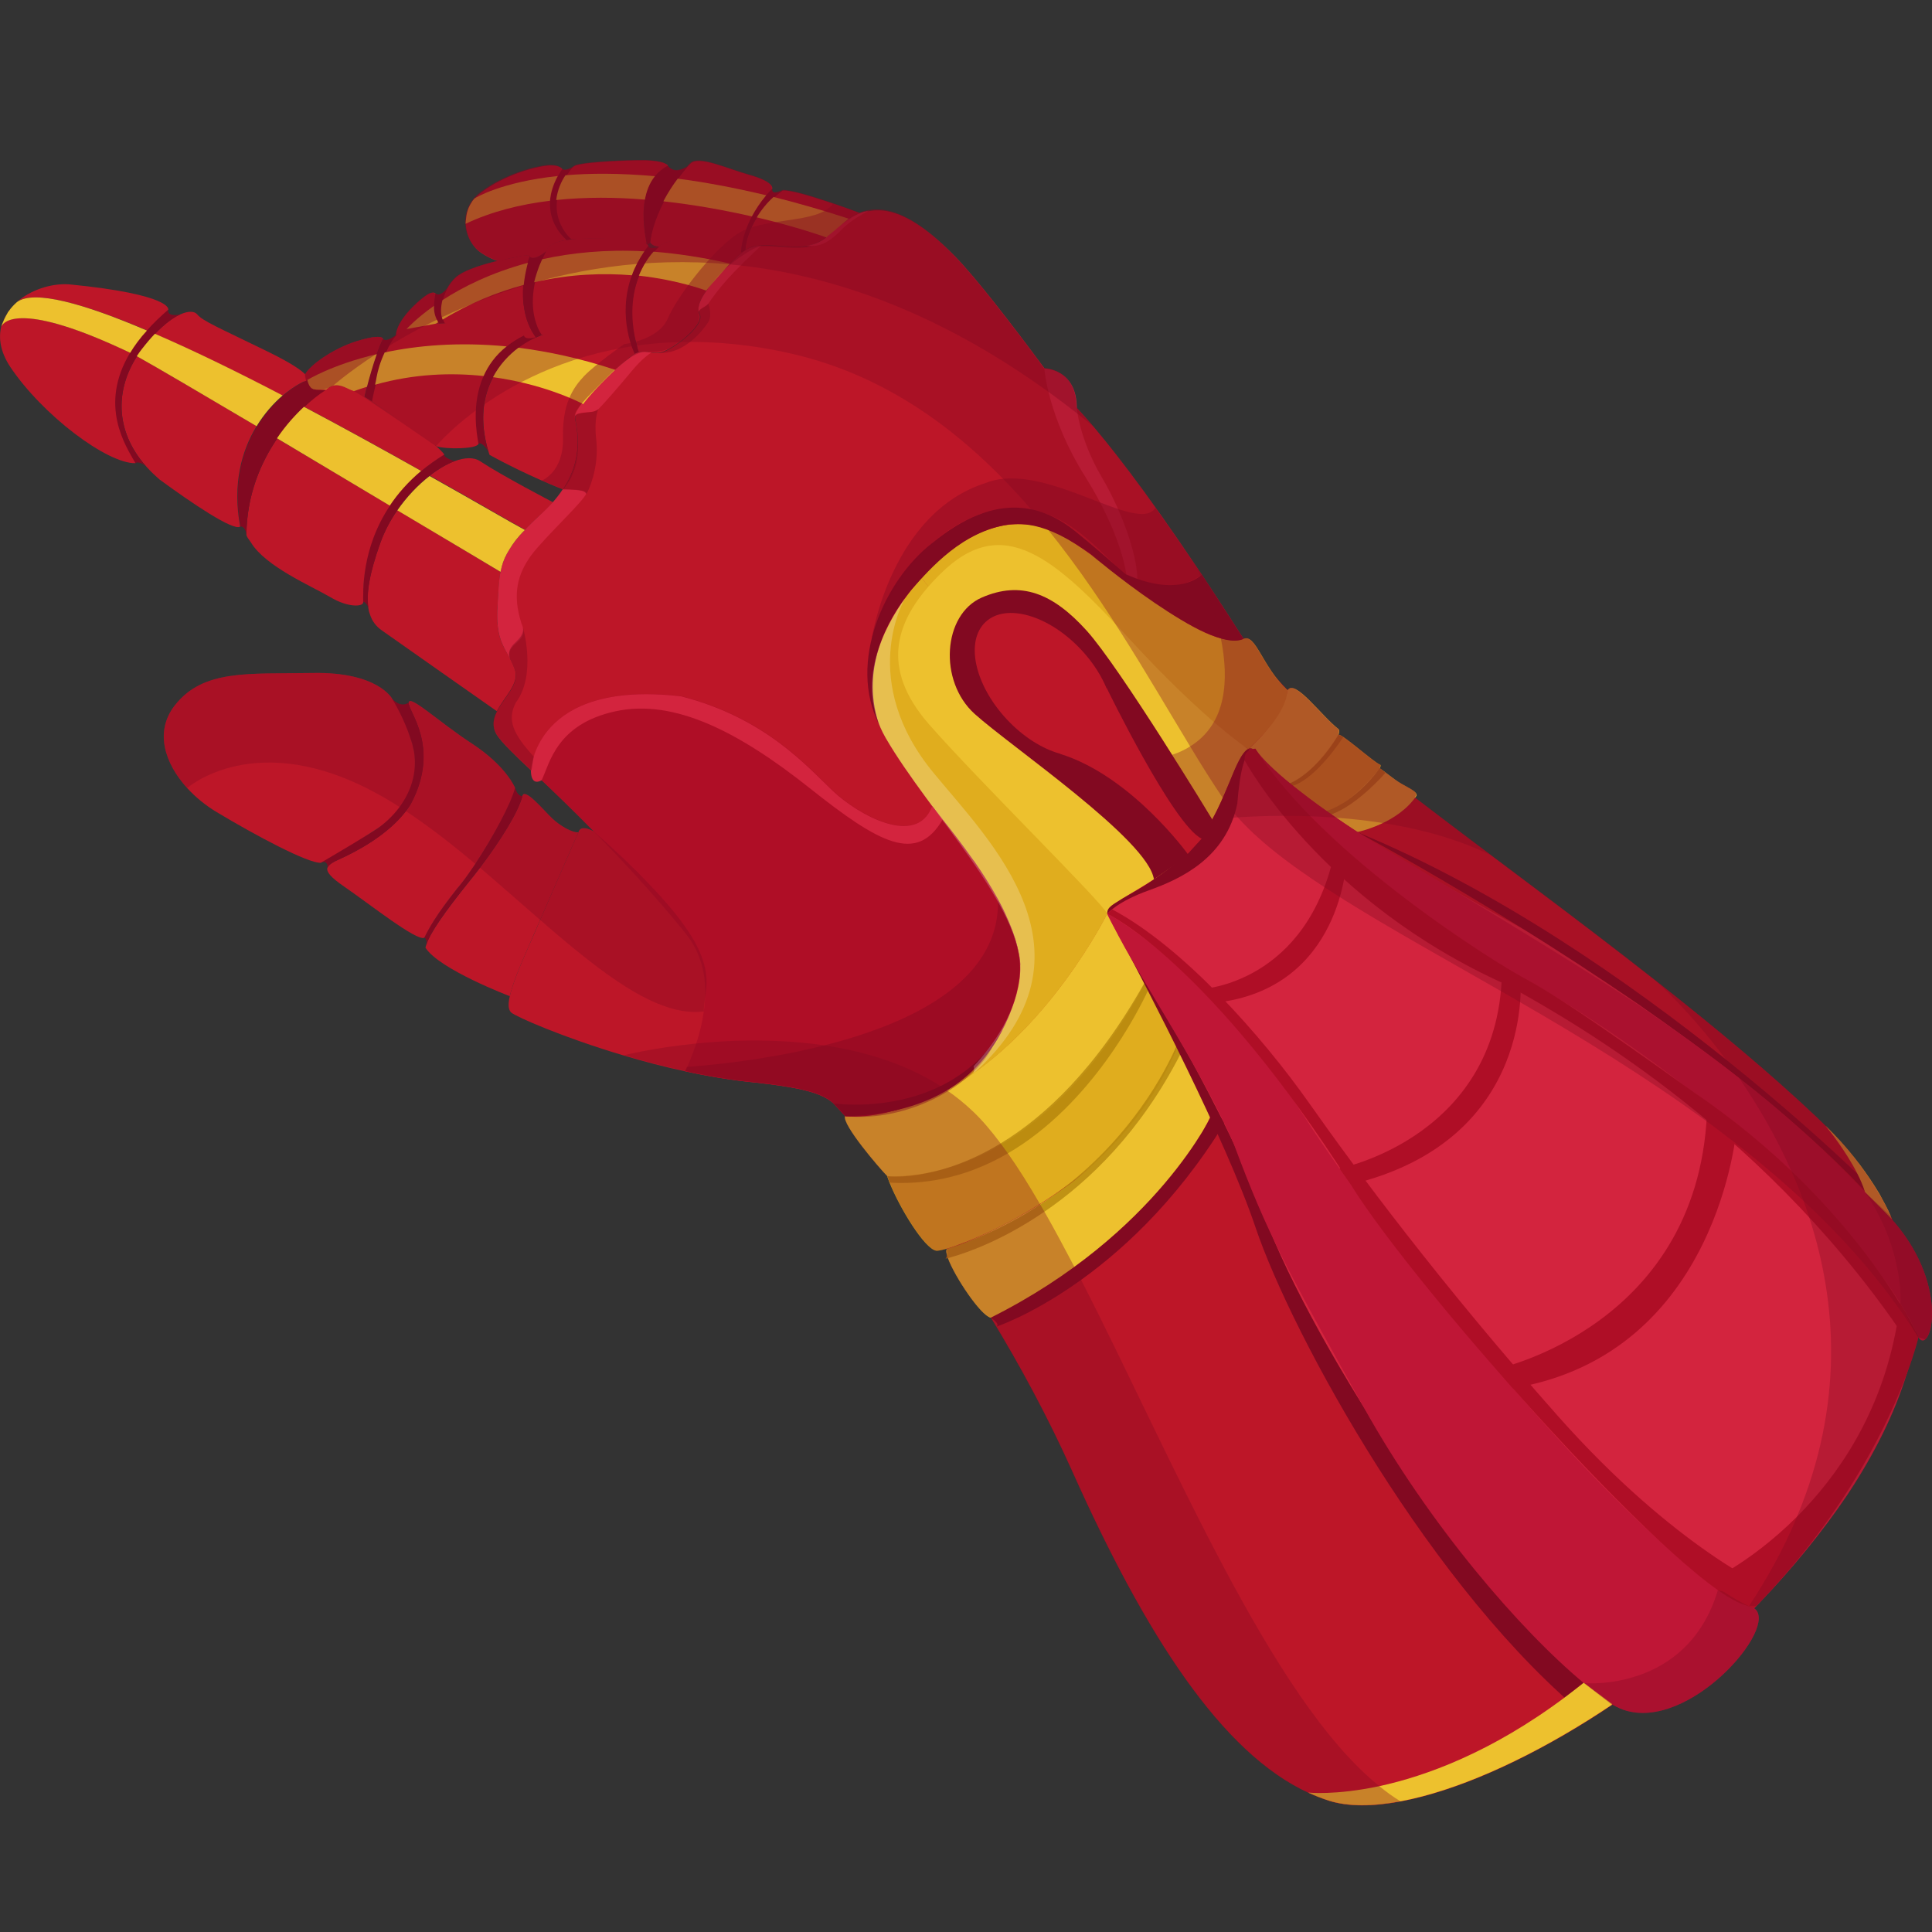 <?xml version="1.0" encoding="utf-8"?>
<!-- Generator: Adobe Illustrator 21.1.0, SVG Export Plug-In . SVG Version: 6.00 Build 0)  -->
<svg version="1.1" id="Слой_1" xmlns="http://www.w3.org/2000/svg" xmlns:xlink="http://www.w3.org/1999/xlink" x="0px" y="0px"
	 viewBox="0 0 1024 1024" style="enable-background:new 0 0 1024 1024;" xml:space="preserve">
<rect x="0" y="0" width="1024" height="1024" fill="#333333" stroke="none"/>
<style type="text/css">
	.st0{fill:#BD1628;}
	.st1{fill:#820921;}
	.st2{fill:#D3243E;}
	.st3{fill:#EDC12E;}
	.st4{fill:#E0AD1E;}
	.st5{fill:#AF0E26;}
	.st6{opacity:0.72;fill:#AF800B;}
	.st7{opacity:0.45;fill:#820921;}
	.st8{fill:#BF1636;}
	.st9{opacity:0.34;fill:#820921;}
	.st10{opacity:0.41;fill:#820921;}
	.st11{opacity:0.42;fill:#820921;}
	.st12{opacity:0.22;fill:#FFFFFF;}
</style>
<g>
	<path class="st0" d="M1011.9,698.6C1011.9,698.6,1011.9,698.6,1011.9,698.6c0,0.2,0,0.4,0,0.7c0,0,0,0,0,0c0,0,0,0.1,0,0.1
		c0,0.2,0,0.3,0,0.5c0,0.4-0.1,0.8-0.1,1.1c0,0,0,0,0,0c-0.3,3.1-0.7,6.2-1.3,9.2c-7.6,41.5-36.8,79.6-64.9,113.3
		c-1.8,2.2-3.7,4.3-5.6,6.5c-2.7,3.1-5.5,6.1-8.4,9.1c-3.1,3.2-6.2,6.4-9.5,9.6c-0.1,0.1-0.2,0.2-0.4,0.3c-0.1,0.1-0.2,0.2-0.3,0.3
		c-20.5,20.1-43.4,38.4-66.7,54.1h0c-0.1,0.1-0.2,0.1-0.2,0.2c-3.9,2.6-7.8,5.2-11.8,7.7c-35.6,22.4-71.3,38.1-100.1,43.5
		c-14.9,2.8-27.9,2.9-38.1-0.3c-3.7-1.2-7.4-2.6-11-4.3c-45.9-21.1-86.1-83.1-125.2-170.5c-12.6-28.1-27.5-55.8-43.1-81.4
		c-6.8-11.2-13.7-21.9-20.5-32.2c-0.9-1.4-1.9-2.8-2.8-4.2c0,0,0,0,0,0c-8.5-12.6-16.9-24.3-24.9-34.9c-0.7-0.9-1.4-1.8-2-2.7
		c-0.2-0.2-0.3-0.4-0.5-0.6c-0.1-0.1-0.1-0.2-0.2-0.3c-9.5-12.4-18.4-23.2-26.2-31.9c-0.3-0.4-0.7-0.8-1.1-1.2
		c-0.7-0.7-1.4-1.5-2-2.2c-0.8-0.9-1.6-1.8-2.4-2.6c-0.1-0.1-0.1-0.2-0.2-0.2c-0.4-0.4-0.6-0.6-0.6-0.6c0-0.1-0.1-0.1-0.1-0.2
		c-4.5-4.7-8.5-8.6-11.9-11.4c-2.5-2.1-4.9-4.3-7.4-6.7c-0.6-0.6-1.2-1.1-1.8-1.7c-0.5-0.5-1.1-1.1-1.6-1.6
		c-3.6-3.6-7.2-7.4-10.8-11.5c-1.1-1.3-2.3-2.5-3.4-3.8c-0.5-0.5-0.9-1.1-1.4-1.6c-0.7-0.8-1.4-1.6-2-2.4c-0.4-0.5-0.8-1-1.3-1.5
		c-0.6-0.7-1.2-1.5-1.9-2.2c-1.2-1.5-2.5-3-3.7-4.5c-1.8-2.3-3.7-4.6-5.5-6.9c-1.2-1.5-2.4-3.1-3.6-4.6c-3-3.9-5.9-7.8-8.8-11.6
		c-0.6-0.8-1.1-1.6-1.7-2.3c-1.1-1.5-2.3-3.1-3.4-4.6c-0.8-1.2-1.7-2.3-2.5-3.5c-0.8-1.1-1.7-2.3-2.5-3.4c-1.1-1.5-2.1-2.9-3.2-4.4
		l0,0c-4-5.6-7.8-11-11.3-15.9c-1.7-2.5-3.8-5.1-6-7.7c-0.3-0.4-0.6-0.7-0.9-1.1c-0.5-0.5-0.9-1.1-1.4-1.6c0,0,0,0,0,0
		c-0.8-0.9-1.6-1.9-2.5-2.8c-0.4-0.5-0.9-1-1.3-1.4c-0.9-1-1.8-1.9-2.7-2.9c-0.4-0.4-0.8-0.9-1.3-1.3c-1-1-2-2.1-3-3.1
		c-0.5-0.5-1-1-1.5-1.5c-1.7-1.7-3.4-3.4-5.1-5.1c-0.8-0.8-1.7-1.6-2.5-2.4c-1-1-2.1-2-3.1-3c0,0,0,0,0,0c0,0,0,0-0.1,0
		c-11.2-10.8-23.1-21.5-33.3-30.8c-1.9-1.7-3.7-3.4-5.5-5c-0.1-0.1-0.1-0.1-0.2-0.2c-9.1-8.5-16-15.3-18.3-19
		c-2.6-4.3-1.9-8.3,0.1-12.3c0,0,0,0,0,0c3.8-7.6,12.2-14.7,9.5-22.2c-0.8-2.1-1.6-3.9-2.5-5.6c0,0,0,0,0,0c0,0,0-0.1-0.1-0.2
		c0,0,0-0.1,0-0.1c-0.3-0.5-0.5-1-0.8-1.5c-0.1-0.2-0.2-0.4-0.3-0.6c-0.2-0.4-0.5-0.9-0.7-1.3c-0.1-0.2-0.2-0.4-0.3-0.6
		c-0.5-0.8-0.9-1.7-1.3-2.6c-0.1-0.2-0.2-0.4-0.3-0.6c0,0,0,0,0-0.1c-0.1-0.2-0.2-0.4-0.2-0.5c-0.5-1-0.9-2.1-1.2-3.3
		c-0.1-0.2-0.1-0.4-0.2-0.6c-0.1-0.2-0.1-0.5-0.2-0.7c-0.1-0.3-0.1-0.5-0.2-0.8c-0.3-1.3-0.5-2.7-0.7-4.3c0-0.3-0.1-0.6-0.1-1
		c0-0.3,0-0.6-0.1-0.8c0-0.6-0.1-1.3-0.1-2c0-0.2,0-0.5,0-0.7c0-1.8,0-3.7,0.2-5.9c0.3-4.5,0.4-8.3,0.7-11.8c0-0.3,0-0.5,0.1-0.7
		c0.1-1.3,0.3-2.6,0.5-3.8c0.1-0.6,0.2-1.2,0.3-1.8c1.8-9.2,6.7-17.2,22.1-31.1c2.1-1.9,4-3.8,5.7-5.7c2.1-2.3,3.8-4.6,5.3-6.9
		c0,0,0,0,0,0c11.1-16.8,7.4-31.4,6.4-37.4c-0.1-0.4-0.1-0.8,0-1.2c0,0,0,0,0,0c1.1-7.7,20.9-24.6,28.2-30.6
		c0.6-0.5,1.1-0.9,1.5-1.3c1.3-1.1,2.6-1.8,3.9-2.1c2.4-0.6,4.6-0.2,6.9,0.1c1.4,0.2,2.8,0.3,4.3,0.1c0.2,0,0.4-0.1,0.7-0.1
		c2.1-0.4,6.1-2.6,10-5.5c6.2-4.5,12.1-10.8,10.6-14.7c-0.2-0.4-0.3-0.8-0.4-1.2c0,0,0,0,0,0c-1.2-6.4,6.5-15.7,16.5-25.6
		c2.6-2.6,4.7-4.6,6.6-6c0.5-0.4,1.1-0.8,1.6-1.1c2.5-1.6,4.9-2.3,8.4-2.5c3.5-0.2,8.1,0.1,14.8,0.5c3.7,0.2,6.7,0.1,9.3-0.3
		c11-1.8,13-8.8,22.3-14.4c1.8-1.1,3.8-2.1,5.9-2.9c0.7-0.3,1.5-0.5,2.3-0.8c0.2-0.1,0.5-0.1,0.7-0.2c0.2,0,0.3-0.1,0.5-0.1
		c0.1,0,0.1,0,0.2,0c0.3-0.1,0.5-0.1,0.8-0.2c0,0,0,0,0.1,0s0.1,0,0.1,0c0,0,0,0,0,0c0.7-0.1,1.4-0.2,2.1-0.3c0.4,0,0.7-0.1,1.1-0.1
		c0.8,0,1.7,0,2.6,0c9.7,0.5,22.3,6.6,39.7,24.4c11.1,11.4,29.3,34.9,47.6,59.6c29.6,40,59.4,83,59.4,83s9.4,13.6,27.4,36.7
		c5.4,6.9,11.5,14.6,18.3,23c0.1,0.2,0.3,0.3,0.4,0.5l0,0c5,6.1,10.3,12.5,16,19.3c0.6,0.7,1.3,1.5,2,2.3c0,0,0,0,0.1,0.1
		c0.3,0.3,0.6,0.7,0.9,1c0,0,0.1,0.1,0.1,0.1c1.3,1.4,2.7,2.9,4.2,4.5c0,0,0,0,0,0c7.1,7.3,16.1,15.4,26.6,24.2c0,0,0,0,0,0
		c0,0,0,0,0.1,0.1c0.7,0.6,1.3,1.1,2,1.7c6.1,5.1,12.7,10.4,19.6,15.9c0,0,0,0,0,0c0,0,0,0,0.1,0.1c1,0.8,1.9,1.5,2.9,2.3
		c5.2,4.1,10.6,8.3,16.2,12.6c0,0,0,0,0,0c38,29.2,84,62.7,127.8,97.2c30.6,24.1,60.2,48.6,85.2,72.3c1.5,1.5,3,2.9,4.5,4.4
		c0,0,0,0,0.1,0.1c1.1,1.1,2.2,2.2,3.3,3.4c0.5,0.6,1.1,1.1,1.6,1.7c4.3,4.5,8.1,9.1,11.6,13.6c0.5,0.6,1,1.2,1.4,1.9
		c0.2,0.2,0.3,0.4,0.4,0.6c0.3,0.3,0.5,0.7,0.8,1c2.3,3.1,4.5,6.3,6.5,9.4c0.2,0.4,0.5,0.7,0.7,1.1c0.4,0.6,0.7,1.2,1.1,1.8
		c0.3,0.5,0.6,0.9,0.8,1.4c0.3,0.4,0.5,0.9,0.8,1.3c0,0,0,0,0,0.1c0,0,0,0.1,0.1,0.1c2.4,4.2,4.5,8.5,6.4,12.7v0
		c0,0.1,0.1,0.1,0.1,0.2v0c0.4,0.9,0.8,1.8,1.1,2.7c0,0,0,0,0,0C1011,666.3,1013.2,682.7,1011.9,698.6z"/>
	<path class="st0" d="M441.5,584.7c-6.8-6.6-23.5-8.9-40.8-10.9c-12.6-1.2-25.3-3.3-37.6-6c-11.3-2.4-22.2-5.3-32.3-8.3
		c-32.7-9.7-57.4-20.7-59.8-22.8c-1.6-1.4-1.8-4.3-0.8-8.7l0,0c1.4-6.2,5.1-15.4,10.4-27.3c1.7-3.9,3.7-8.4,5.7-13.1
		c8.2-18.7,17.8-41.1,20.3-46.5h0c0.1-0.3,0.2-0.5,0.3-0.7c1.2-2.4,4.7-1.4,7.9,0.3c2.7,1.4,5.2,3.2,5.7,3.6c0,0,0,0,0.1,0
		c0,0,0,0,0,0c1.1,1,2.1,2,3.1,3c0.8,0.8,1.7,1.6,2.5,2.4c1.7,1.7,3.4,3.4,5.1,5.1c0.5,0.5,1,1,1.5,1.5c1,1,2,2.1,3,3.1
		c0.4,0.4,0.8,0.9,1.3,1.3c0.9,1,1.8,1.9,2.7,2.9c0.4,0.5,0.9,1,1.3,1.4c0.9,0.9,1.7,1.9,2.5,2.8c0,0,0,0,0,0
		c0.5,0.5,0.9,1.1,1.4,1.6c0.3,0.4,0.6,0.7,0.9,1.1c2.3,2.7,4.3,5.3,6,7.7c3.5,5,7.3,10.3,11.3,15.9l0,0c1,1.4,2.1,2.9,3.2,4.4
		c0.8,1.1,1.6,2.3,2.5,3.4c0.8,1.1,1.7,2.3,2.5,3.5c1.1,1.5,2.2,3.1,3.4,4.6c0.6,0.8,1.1,1.6,1.7,2.3c2.9,3.9,5.8,7.8,8.8,11.6
		c1.2,1.6,2.4,3.1,3.6,4.6c1.8,2.3,3.6,4.6,5.5,6.9c1.2,1.5,2.5,3,3.7,4.5c0.6,0.7,1.2,1.5,1.9,2.2c0.4,0.5,0.8,1,1.3,1.5
		c0.7,0.8,1.4,1.6,2,2.4c0.5,0.5,0.9,1.1,1.4,1.6c1.1,1.3,2.3,2.6,3.4,3.8c3.6,4,7.2,7.9,10.8,11.5c0.5,0.5,1.1,1.1,1.6,1.6
		c0.6,0.6,1.2,1.2,1.8,1.7c2.5,2.4,5,4.6,7.4,6.7C433,576.1,437,580,441.5,584.7z"/>
	<path class="st0" d="M274.7,186.3l9.3-1.8l0.1-5.9l0,0c-0.4-0.4-4.4-5.1-6.1-14.3c-0.7-3.7-0.9-8.1-0.4-13.3
		c0.3-3.1,0.9-6.5,1.8-10.2c0.1-0.5,0.3-1,0.4-1.5c0.3-1.1,0.7-2.3,1-3.4c0,0,0.9-1.4-6.4,0.1c-2.5,0.5-6.2,1.3-10.2,2.2
		c-7.6,1.8-16.5,4.5-21.1,7.7c-3.8,2.6-7.1,7.9-8.6,13.2l0,0c-1,3.7-1.2,7.4,0,10.3c0.3,0.7,0.7,1.4,1.1,2c2.2,0,21,9.6,21,9.6
		L274.7,186.3z"/>
	<path class="st0" d="M181.8,221.6l11.4-11.4c0,0,0.5-2.1,1.3-5.3c1.2-4.6,3.1-11.4,5.2-17.3c1.1-3.1,2.2-5.9,3.3-8
		c0,0,0-3-13.8,1.2c-12.7,3.9-24.9,12.8-27.4,17.5c-2.5,4.7,3.5,17.6,3.5,17.6L181.8,221.6z"/>
	<path class="st0" d="M278.3,280.8c-3.7,3.5-6.3,7.1-8.2,10.3c3.3-5.3,8.6-11.3,17.3-19.1c2.1-1.9,4-3.9,5.7-5.8
		c0,0-27.1-14.1-38.7-21.8c-3.2-2.1-8-2-13.4,0c0,0,0,0,0,0c-4.2,1.5-8.7,4.2-13.2,7.7C252.8,266.2,271.6,277.2,278.3,280.8z"/>
	<path class="st0" d="M265.8,300.9c-0.4,1.4-0.5,2.2-0.5,2.2C265.5,302.3,265.6,301.6,265.8,300.9z"/>
	<path class="st0" d="M263.4,377C263.4,377,263.4,377,263.4,377c3.8-7.6,12.2-14.7,9.5-22.2c-4.1-11.4-10.5-13.2-9.2-33.6
		c0.5-7.3,0.6-12.9,1.6-18.1c0,0-23.7-14.2-54.7-32.7c-3.7,5.3-6.8,11.1-9,17.2c-5.9,16.4-7.6,27.2-6.4,34.6
		c0.2,1.2,0.4,2.2,0.8,3.2c1.2,3.9,3.4,6.6,6.2,8.6C210.5,339.9,263.4,377,263.4,377z"/>
	<path class="st0" d="M298.4,259.4L298.4,259.4c11.1-16.8,7.4-31.4,6.4-37.4c-0.3-2,1.2-4.9,3.6-8.2c4.3-5.7,11.7-12.6,17.7-17.8
		c2.7-2.4,5.1-4.4,6.8-5.8c0,0-24-14.6-42.8-13.4c-1.4,0.3-3,0.8-4.6,1.5c0,0,0,0-0.1,0c-3.3,1.3-6.9,3.3-10.5,6
		c-5.1,3.8-10,9-13.5,15.6c-5.3,9.9-7.5,23-2.4,39.7l0,0c0.1,0.5,0.3,1,0.5,1.5C279.6,252.2,298.4,259.4,298.4,259.4z"/>
	<path class="st0" d="M338.3,186.8c4-1.1,7.6,0.9,11.8,0c5.5-1.1,23.2-13.8,20.6-20.2c-1.3-3.4,0.2-7.7,3.6-12.6c0,0,0,0,0,0
		s0,0,0,0c3-4.4,7.5-9.3,12.6-14.3c1.2-1.2,2.4-2.3,3.4-3.3c0.9-0.9,1.8-1.6,2.6-2.3c0.2-0.2,0.4-0.3,0.6-0.5c0,0-0.2-0.1-0.6-0.2
		c-4.4-1.1-29.9-7.1-38.5-5.4c-1.5,0.3-3.2,1.1-4.9,2.5c-1,0.8-2,1.7-3,2.8c-2.9,3.1-5.6,7.5-7.8,12.7c-4,9.8-5.7,22.7-1.3,36.4
		C337.8,184.6,338.1,185.9,338.3,186.8z"/>
	<path class="st0" d="M395,132.6c5-3.2,9.8-2.9,23.2-2c10.5,0.7,15.5-1.6,19.7-4.9c0,0,0,0,0.1,0c0,0,0,0,0,0c0,0,0.1-0.1,0.1-0.1
		c0.1,0,0.1-0.1,0.2-0.1c0.1-0.1,0.2-0.2,0.4-0.4c3.3-2.8,6.1-6.2,11.1-9.2c1.8-1.1,3.8-2.1,5.9-2.9c0,0,0,0,0,0s-33.4-12.6-40.8-12
		c-1.7,0.9-3.3,2.1-4.9,3.5c-3.3,2.9-6.4,6.7-8.9,10.8C397.5,121.2,395.1,127.6,395,132.6z"/>
	<path class="st0" d="M306.6,441.1c-2.5,5.4-12.1,27.8-20.3,46.5c-2.1,4.7-4,9.2-5.7,13.1c-5.3,11.9-9,21.1-10.4,27.3l0,0
		c0,0-37.4-14.2-44.7-25.7c0.1-0.4,0.2-0.9,0.4-1.4c2-6.4,9.8-17.5,22.3-33.1c2.1-2.6,4.2-5.3,6.2-7.9c10.9-14.5,20.2-29.3,22.5-38
		c1.1-4.7,11.4,7.7,15.6,11.7C296.7,437.7,303.6,441.6,306.6,441.1z"/>
	<path class="st1" d="M195.3,322.1c-1.2-7.4,0.5-18.2,6.4-34.6c7.5-20.8,25.5-38,39.3-43.1c0,0,0,0,0,0s-5.8-1.5-5.6-3.6
		c-7,4.9-44.6,25.2-42.9,78.4C192.9,318.5,194.4,320,195.3,322.1z"/>
	<path class="st1" d="M258.9,239.6c-10.8-35.8,11.7-55.3,26.5-61.3c-0.8,0.3-7.1,2.4-7.7-0.5c-8.2,3.9-33,18.7-24.1,57.5
		C255,233.8,258.4,238.1,258.9,239.6z"/>
	<path class="st1" d="M349.4,130.7c0,0-5.8,2.1-5.7-0.5c-3.7,3.9-21.7,24.8-7.5,57.4c0.8-0.3,2.4-1,2.4-1S325.9,152.9,349.4,130.7z"
		/>
	<path class="st1" d="M414.9,101c0,0-6.3,3.2-5.6-1c-5.8,5.2-15.7,17.7-16.5,33.6c0.6,0.2,0.6,0.2,0.6,0.2l1.6-1.1
		C395,132.6,395.1,115.6,414.9,101z"/>
	<path class="st2" d="M427.5,130.3c8.1,1.2,14-3.8,18.9-8.9c4.8-5,13.6-9.5,14-9.7c-1.7,0.3-3.2,0.7-4.7,1.3
		c-2.1,0.8-4.1,1.8-5.9,2.9C440.5,121.6,438.6,128.6,427.5,130.3z"/>
	<path class="st2" d="M370.3,165.4c0.4-2,4-2.7,5.1-4.4s6.2-9.1,13.7-16.8c7.5-7.7,14.3-14,14.3-14c-3.5,0.2-5.9,0.9-8.4,2.5
		c-0.5,0.3-1.1,0.7-1.6,1.1c-1.9,1.4-3.9,3.4-6.6,6C376.8,149.6,369.1,159,370.3,165.4z"/>
	<path class="st2" d="M304.7,220.7C304.7,220.7,304.7,220.7,304.7,220.7c1.4-3.2,9.6-1.1,12.4-3.8c2.8-2.7,11.7-12.9,17.7-20.2
		c5.7-7,10.4-9.8,10.4-9.8c-2.3-0.3-4.5-0.7-6.9-0.1c-1.2,0.3-2.5,1-3.9,2.1c-0.4,0.3-0.9,0.8-1.5,1.3
		C325.6,196.1,305.8,213,304.7,220.7z"/>
	<path class="st2" d="M270.4,349.2c-3-8.7,10.7-8.3,6-18.7c-5.1-15.9-1.9-26.4,5.1-36.1c7.1-9.7,30.6-31.3,29.2-33.3
		c-1.4-2-12.4-1.8-12.4-1.8s0,0,0,0c-1.5,2.3-3.2,4.5-5.3,6.9c-1.7,1.9-3.6,3.8-5.7,5.8c-24,21.8-22.3,28.8-23.6,49.2
		C262.7,337.8,266.7,342.1,270.4,349.2z"/>
	<path class="st0" d="M161.2,215.6c22.1,11.7,43.6,23.5,62.1,34c3.6-3,7.7-5.9,12.2-8.7c0,0-4.2-6.2-22.5-17.7
		c-17.8-11.2-29.5-22.3-40.1-16.6c-0.3,0.2-0.6,0.3-0.9,0.5C169.3,208.7,165.5,211.6,161.2,215.6z"/>
	<path class="st0" d="M192.5,319.3c0-5.5-1.1-28.5,14.2-51.3c-18.8-11.2-39.8-23.7-59.8-35.6c-8.7,12.8-16.1,29.9-16.3,51
		c0,0.9,1.2,2.4,2.4,4.1c7.6,12.7,32,23.1,41.9,28.9C184.7,322.3,192.5,321.5,192.5,319.3z"/>
	<path class="st1" d="M130.6,283.4c0.1-9.6,1.7-18.4,4.2-26.3c2.7-8.6,6.6-16.2,10.9-22.8c9.4-14.4,20.7-23.6,26.4-27.2
		c0.3-0.2,0.6-0.4,0.9-0.5c0,0-9.3,2-9.9-5.2c0,0,0,0,0,0c-14.1,5.6-44.2,31.6-35.6,77.8C128.2,278.7,130.3,280,130.6,283.4z"/>
	<path class="st0" d="M82.1,177c21.1,9.1,44.5,20.7,67.7,32.7c4.8-4.1,9.5-6.9,13.1-8.3c0,0,0,0,0,0s4.3-2.7-21.3-15.2
		c-25.6-12.5-34.3-16.1-37.1-19.6c-1.3-1.6-4.5-2-9.1,0.1l0,0c0,0,0,0,0,0C91.8,168.3,87.3,171.5,82.1,177z"/>
	<path class="st0" d="M127.3,279.1c-4.2-22.5,0.8-40.3,8.7-53.2c-28.6-17-53.4-31.5-63.4-37.1c-11.1,17.3-12.1,39.1,4.7,58.2
		c0,0,0,0,0,0c0.3,0.3,0.5,0.6,0.8,0.9c0,0,0,0,0,0l0,0c1.9,2.1,4,4.1,6.4,6.2C101.7,266.7,123.7,281.6,127.3,279.1z"/>
	<path class="st1" d="M77.3,247.1c-18.1-20.6-15.6-44.3-2-62c8-10.5,15-16,20.1-18.4c-0.5,0.1-6.9,1.4-6.2-2.5
		c-7.8,5.4-48,37.4-17.4,81.4C72.1,244.7,75.1,245,77.3,247.1z"/>
	<path class="st0" d="M77.9,175.1c3.2-3.6,7-7.3,11.3-11c0,0,2.4-8-52.6-13.4c-9.7-0.6-20.4,3-27.7,9.4
		C18,153.4,44.7,161,77.9,175.1z"/>
	<path class="st0" d="M0.9,172.2c0.5-1.5,1.5-3.9,3.1-6.4C2.6,167.8,1.6,169.9,0.9,172.2z"/>
	<path class="st0" d="M71.8,245.5c-5.1-9-19.7-30.6-2.8-58.6c-57.6-27.3-67-16.7-68.3-14c-1.6,6.3-0.5,13.6,4.7,21.5
		C22.5,220,56.8,245.8,71.8,245.5z"/>
	<path class="st0" d="M253.6,235.2c-0.9-5.1-3.9-21,2.7-35.9c2.5-5.6,6.3-11,12.2-15.7c2.6-2.1,5.7-4.1,9.2-5.9c0,0,1.2-2.6-18.2-5
		s-39.7-2.1-48.2,3.8c-3.1,2.6-5.5,6.4-7.4,10.2c-2.3,4.8-3.7,9.7-4.3,13.1c-0.2,1.3-0.5,2.7-0.8,4c-1,4.6-2.2,8.6-2.2,8.6
		s22.2,14.9,34.6,24.1C236,238.2,252.9,238.1,253.6,235.2z"/>
	<path class="st1" d="M210.4,177.4c0,0-5.7,4.5-7.3,2.3c-4.8,8.7-9.8,30.6-9.8,30.6l3.9,2.4C197.1,212.7,202.4,184.9,210.4,177.4z"
		/>
	<path class="st0" d="M331.9,190.9c2.4-2,4.5-3.4,4.5-3.4s-9.7-19.2-1.5-41.6c1.5-4.2,3.7-8.4,6.6-12.7c0.7-1,1.4-1.9,2.1-2.9
		c0,0-0.1-3.7-20.7-4c-9.8-0.1-17.3,0-22.7,0.9c-6,0.9-9.5,2.7-10.9,5.9c-0.1,0.1-0.1,0.2-0.2,0.3c-0.5,1-1.1,2.3-1.8,3.9
		c0,0.1,0,0.1-0.1,0.2c0,0.1,0,0.1-0.1,0.2c-0.4,0.9-0.8,1.9-1.3,3c-1,2.6-2,5.6-2.8,8.8c-1.6,6.8-2.1,14.8,1,22.6
		c0.7,1.8,1.7,3.7,2.8,5.5c0,0,0,0,0,0C288.9,177,307.7,175.3,331.9,190.9z"/>
	<path class="st1" d="M283.9,178.8c2-0.8,3.3-1.3,3.3-1.3s0,0,0,0c-0.2-0.2-1.6-2-2.8-5.5c-2.1-5.8-3.8-16.2,1.8-31.4
		c0.4-1,0.8-2,1.2-3c0-0.1,0-0.1,0.1-0.2c0.6-1.3,1.2-2.7,1.9-4.1c0-0.1,0.1-0.2,0.2-0.3c0,0-6,5.6-8.8,2.9c-0.6,1.4-1.1,3-1.6,4.9
		c-1.8,6.2-3,14.8-1.2,23.6C278.8,169.3,280.7,174.2,283.9,178.8L283.9,178.8z"/>
	<path class="st1" d="M237.1,152.8c0,0-3.5,4.9-6.3,2.7c-1.1,4.1-1.2,12.9,1.8,15.9c1,0,3.2-0.1,3.2-0.1S231.1,164.9,237.1,152.8z"
		/>
	<path class="st0" d="M209.9,177.7c0.9-0.7,3-2.4,8.4-3.9c2.9-0.8,6.8-1.6,12-2.2c0.7-0.1,1.5-0.2,2.3-0.2c-0.1-0.2-0.2-0.4-0.3-0.6
		c-1.2-2.3-2.3-4.4-2.2-8.7c0-1.8,0.2-3.9,0.7-6.6c0,0-1.4-1.6-5.6,1.6C220.8,160.3,210.3,169.9,209.9,177.7z"/>
	<path class="st0" d="M349.4,130.7c1.7-1.4,3.4-2.2,4.9-2.5c8.6-1.6,34.1,4.4,38.5,5.4c0,0,0.1-8.2,5.7-18.9
		c1.9-3.5,4.3-7.3,7.6-11.2c1-1.2,2.1-2.4,3.2-3.5c0,0,1.2-3.5-11.7-7.1c-12.9-3.7-27.3-10.5-31.6-6.2c-1.4,1.4-4,4.3-6.8,8.1
		c-2.5,3.3-5.2,7.4-7.6,12c-3.4,6.4-6.2,13.9-7,21.6C345.9,130.8,349.4,130.7,349.4,130.7z"/>
	<path class="st1" d="M364.4,88.3c0,0-6.6,4.9-10.5-0.5c-8.4,3.9-16.2,14.4-11.2,41.3c1,1.1,1.9-0.7,1.9-0.7S346.2,110,364.4,88.3z"
		/>
	<path class="st0" d="M342.7,129.1c-0.5-3.3-2.7-13.5-0.9-23.3c0.8-4.4,2.4-8.8,5.3-12.4c1.8-2.2,4-4.1,6.9-5.6c0,0-1.3-3-15.6-2.8
		c-14.3,0.2-28.6,1.3-32.9,2.6c-1.5,0.4-3.7,2.3-5.7,5.3c-2.2,3.2-4.2,7.7-4.9,13.1c-0.5,4.3-0.1,9.3,1.8,14.6
		c2.7,4.5,6.3,6.2,6.3,6.2S329.1,125.1,342.7,129.1z"/>
	<path class="st1" d="M303.4,88.8c0,0-4.2,2.4-5.5,0.7c-4.3,5.4-13.3,25.3,2.5,37.7c3.4-0.4,2.5-0.3,2.5-0.3S284.9,111.9,303.4,88.8
		z"/>
	<path class="st0" d="M274.3,136.1c7.3-1.5,6.4-0.1,6.4-0.1c2.8,2.6,8.8-2.9,8.8-2.9c1.4-3.2,4.9-5,10.9-5.9c0,0-9.8-7.4-8.8-20.7
		c0.3-3.9,1.5-8.3,4.1-13.1c0.7-1.2,1.4-2.5,2.3-3.8c0,0-1.6-2.5-7.9-1.8c-6.3,0.6-22.4,4.7-35.1,14.3c-1.3,1-2.5,2.1-3.5,3.3
		c0,0,0,0,0,0c-0.6,0.7-1.2,1.4-1.6,2.2c-0.1,0.2-0.3,0.4-0.4,0.6c-0.2,0.3-0.3,0.6-0.5,0.9c-1.6,3.1-2.2,6.4-2.1,9.6
		c0,0,0,0.1,0,0.1c0,0,0,0,0,0c0.3,6.2,3.4,11.9,7.8,15c3,2.1,6.1,3.6,9.4,4.7C268.1,137.4,271.7,136.6,274.3,136.1z"/>
	<path class="st1" d="M276.9,421.9c-2.3,8.8-11.6,23.6-22.5,38c-2,2.7-4.1,5.3-6.2,7.9c-12.5,15.6-20.3,26.6-22.3,33.1
		c0.7-3.5-1-3.9-1-3.9c0,0,0,0,0,0c0.2-0.5,3.9-9.4,17.5-26.2l0.7-0.8c3-3.7,5.9-7.9,8.8-12.2c10.3-15.6,19.1-33.3,21.2-40.2
		C274.3,422.4,276.9,421.9,276.9,421.9z"/>
	<path class="st0" d="M273,417.6c-2.1,8.3-11.8,26.2-21.1,40.3c-3.1,4.6-6.1,8.9-8.8,12.1l-0.7,0.8c-11.6,14.6-15.3,21.7-17.5,26.2
		c0,0,0,0,0,0c-3.8,2.2-29.5-18.2-42.5-27.1c-7-4.8-9.4-7.7-8.9-9.8c0.5-1.9,3.2-3.3,7.2-5.1c7.9-3.6,24.5-12.2,34.4-25.1
		c1-1.3,1.9-2.6,2.7-4c15.9-30.1-1.8-49.1-1.2-53.5c0.6-4.4,15.7,10.1,33.8,21.9C268.5,406.2,273,417.6,273,417.6z"/>
	<path class="st1" d="M217.9,425.9c-0.8,1.4-1.8,2.7-2.7,4c-9.9,13-26.6,21.5-34.4,25.1c-4,1.8-6.7,3.2-7.2,5.1c0,0,0,0,0,0
		s0.5-4.5-3.5-2.9c0,0,0,0,0,0c2.7-3.1,14.2-8.9,24.1-14.4c0,0,0.1,0,0.1-0.1c2.1-1.1,4.1-2.4,6-3.8c0,0,0,0,0,0
		c4.2-3.1,8-6.9,11.2-11.5c2.3-3.3,4.3-6.9,6-11c2.4-6.6,2.7-12.7,1.8-18.4c0-0.3-0.1-0.6-0.2-0.8c0-0.1-0.1-0.3-0.1-0.4
		c-0.3-1.5-0.7-3.1-1.2-4.6c-0.1-0.4-0.2-0.8-0.4-1.1c0,0,0,0,0,0c-2.5-7.6-6.6-14.4-9.7-20.9c0,0,0,0,0,0c4.9,5.5,8.9,2.2,8.9,2.2
		C216.1,376.8,233.8,395.8,217.9,425.9z"/>
	<path class="st0" d="M211.8,427.7c-3.7,5-8,8.8-11.6,11.3c0,0,0,0,0,0c-1.8,1.2-3.8,2.5-6.1,3.9c-10.2,6.3-23.6,14.1-24.1,14.4
		c0,0,0,0,0,0c-6.8,0.3-34.4-14.4-55.2-26.9c-5.7-3.4-11.1-7.8-15.6-12.7c-11.8-13-17.5-29.9-6.5-43.9
		c15.1-19.2,38.9-16.5,73.3-17.1c34.3-0.6,41.8,13.6,41.8,13.6c0,0,0,0,0,0c0.7,1.1,6.5,10.8,9.7,20.9c0,0,0,0,0,0
		c0.1,0.4,0.2,0.8,0.4,1.1c0.5,1.5,0.9,3,1.2,4.6c0,0.2,0.1,0.3,0.1,0.4c0.1,0.3,0.1,0.6,0.2,0.8C221.4,410,217.3,420.2,211.8,427.7
		z"/>
	<path class="st3" d="M607.4,519.9C607.4,520,607.4,520,607.4,519.9c-0.1,0.1-0.1,0.2-0.1,0.3c-0.1,0.2-0.2,0.4-0.3,0.6
		c-0.1,0.3-0.2,0.5-0.4,0.8c-21.1,45.6-49.6,71.6-75,86c-25.1,14.2-47.3,17.2-56.8,16.7c-2.2-0.1-3.7-0.4-4.4-0.8
		c-4.4-4.4-24.3-27.7-22.5-32h0c7.2,0.2,14.3-0.5,21-1.8c3.8-0.7,7.4-1.7,11-2.8h0c7.6-2.3,14.8-5.5,21.7-9.2v0c0,0,0.1,0,0.1-0.1
		c0.6-0.3,1.3-0.7,1.9-1c52.2-29.5,83.2-92.4,83.2-92.4s0,0,0,0c0,0,0,0,0,0c0,0,0,0,0,0c0.3,0.6,3,5.4,6.8,12
		c3.2,5.6,7.1,12.5,11,19.1C605.6,516.9,606.5,518.4,607.4,519.9z"/>
	<path class="st4" d="M625,550.5C625,550.5,625,550.5,625,550.5C625,550.5,625,550.6,625,550.5c0,0.1,0,0.1,0,0.1
		c0,0.1-0.1,0.2-0.1,0.3c-0.2,0.6-0.3,1.1-0.5,1.7c0,0.2-0.1,0.3-0.2,0.5c-0.2,0.7-0.4,1.4-0.7,2.1c-9.9,29.6-31.5,53-54.2,70.4
		c0,0,0,0-0.1,0.1c-0.7,0.6-1.5,1.1-2.3,1.7c-0.7,0.5-1.4,1-2.1,1.5c-2.2,1.6-4.3,3.1-6.5,4.6c-2.4,1.6-4.8,3.2-7.2,4.7
		c-14.8,9.4-28.9,16.1-39.2,20.1c-0.1,0-0.2,0.1-0.3,0.1c-2.4,0.9-4.5,1.7-6.4,2.4c-1.3,0.4-2.5,0.8-3.6,1.1c0,0,0,0,0,0
		c-2.8,0.8-4.6,1.1-5.4,1c-6.3-1.1-19.4-22.8-24.7-36c0-0.1,0-0.1-0.1-0.2c-0.4-1.1-0.8-2.1-1.1-3c-0.1-0.2-0.1-0.2-0.1-0.2
		c1.3,0,2.5,0,3.8,0c11.5-0.3,22.2-2.4,32.3-5.7c8.6-2.9,16.8-6.7,24.4-11.2c44.7-26.4,70.9-75.4,75.8-85c0.1-0.3,0.3-0.5,0.4-0.8
		c0.1-0.3,0.2-0.5,0.3-0.6c0-0.1,0.1-0.2,0.1-0.2c0,0,0,0,0-0.1c0,0,0,0,0,0c0,0,0,0,0,0.1c0,0,0,0,0,0.1c0,0.1,0.1,0.1,0.1,0.2
		c0,0,0,0,0,0c0,0,0,0.1,0.1,0.1c0,0.1,0.1,0.1,0.1,0.2c0,0.1,0.1,0.1,0.1,0.2c0,0.1,0.1,0.1,0.1,0.2c0,0.1,0.1,0.1,0.1,0.2
		c0.3,0.5,0.7,1.2,1.1,1.9c3.1,5.3,9.4,16.3,15.5,27C624.9,550.3,624.9,550.4,625,550.5z"/>
	<path class="st3" d="M644,586c-0.8,2.1-1.7,4.2-2.7,6.3c-0.8,1.8-1.7,3.5-2.7,5.3c0,0,0,0.1,0,0.1c-15.4,28.9-44.2,55.5-69,74.2
		c-22.4,16.9-41.5,27.1-44.5,26.5h0c-5.3-1.1-19.1-21.7-22.7-31.6c-0.2-0.6-0.4-1.1-0.5-1.6c-0.4-1.5-0.5-2.6-0.1-3.2c0,0,0,0,0,0
		c1.1-0.3,2.3-0.7,3.6-1.1c1.4-0.5,2.9-1,4.5-1.6c11.1-4.3,26.5-11.8,41.3-21v0c2.8-1.8,5.7-3.6,8.4-5.5c1.8-1.2,3.6-2.5,5.3-3.7
		c0.7-0.5,1.4-1,2.1-1.5c0.8-0.6,1.5-1.1,2.3-1.7c0,0,0,0,0.1-0.1c36.6-29.8,50.1-59.4,54.2-70.5c0.3-0.8,0.5-1.4,0.7-2
		c0.1-0.2,0.1-0.3,0.2-0.5c0.2-0.7,0.4-1.3,0.5-1.6c0-0.2,0.1-0.3,0.1-0.4c0,0,0,0,0-0.1c0,0,0,0,0,0c0,0,0,0,0,0c0,0,0,0,0,0.1
		c0,0,0,0.1,0,0.1c0,0,0,0,0,0c0,0,0,0,0,0c0.1,0.1,0.2,0.3,0.2,0.4c0.4,0.7,1.1,2,2,3.7c0,0,0,0,0,0c0,0.1,0.1,0.1,0.1,0.2
		c0.9,1.7,2,3.7,3.2,6c0,0.1,0.1,0.1,0.1,0.2C635.2,569.3,641,580.2,644,586z"/>
	<path class="st3" d="M661.7,397.1c0,0,18-15.7,20.7-31.2c3.9-6.4,17.9,13.5,27,20.5c4.1,3.8-22.2,31.8-25.8,28.8
		C673.9,409.2,665.1,395.9,661.7,397.1z"/>
	<path class="st4" d="M683.6,415.2c0,0,9.8-1.4,25.8-25.7c1.2-1.3,18.9,14.7,22.1,15.8c3.2,1.2-20.7,25.8-28.6,24.5
		C690.9,421.6,683.6,415.2,683.6,415.2z"/>
	<path class="st3" d="M719.4,441c0,0,21.4-4.3,31.4-19.3c0.6-2.6-6.7-4.9-11.7-8.7c-5-3.8-7.8-5.8-7.8-5.8s-15,19.2-28.4,22.7
		C709.8,434.7,718.3,440.3,719.4,441z"/>
	<path class="st4" d="M601,448.8l-7.3,47.5c-4-7-6.8-12-6.8-12s-26.1,52.9-70.6,84.4c0,0,0,0,0,0v0c-4,2.9-8.2,5.5-12.5,8h0
		c0,0,5.6-4.3,12.4-11.6c10.2-10.9,23.1-28.7,24.5-49.4c2.4-34.6-47.9-84.3-71.3-124.7c-16.6-29-0.6-58.9,10.6-74.3c0,0,0,0,0,0
		c0,0,0,0,0,0c4.7-6.5,8.5-10.4,8.5-10.4L601,448.8z"/>
	<path class="st2" d="M1015.6,706.1c0,0.1,0,0.1,0,0.2c0,0,0,0.1,0,0.1c0,0.1,0,0.3-0.1,0.4c-0.3,2.2-0.7,4.5-1.2,6.8
		c-1,4.8-2.2,9.7-3.8,14.8c0,0,0,0,0,0c-6.2,20.3-16.9,42.2-31.8,64.5c-13.1,19.4-29.2,38.9-45.5,55.9c-0.7,0.8-1.5,1.6-2.2,2.3
		c-0.5,0.5-0.9,0.9-1.4,1.4c-32.4,33.1-64.7,56.2-75.1,50.9h0c0,0-0.1-0.1-0.2-0.1c0,0,0,0,0,0c0,0,0,0-0.1-0.1c0,0,0,0,0,0
		c-3.6-2.5-7.3-5.3-11-8.3c0,0-0.1,0-0.1-0.1c-1.1-0.9-2.2-1.8-3.3-2.7c-38.4-32.4-82.6-91-117.2-146.4c0,0,0,0,0,0
		c-20.2-32.5-37.1-63.9-47.5-88.4c-1.9-4.5-3.6-8.8-5.1-12.8c-4.6-12.6-10.3-25.9-16.6-39.1c0-0.1,0-0.1-0.1-0.2
		c-6.2-13-12.9-26.1-19.6-38.5c0,0,0,0,0-0.1c-16.4-30.4-32.7-57.2-41.1-71.5c-1.7-2.9-3.1-5.3-4-7.1c0,0,0,0,0,0
		c-1-1.8-1.6-3.1-1.7-3.6v0c0,0,0,0,0,0c-1.5-6.4,28.3-15.4,46.6-36.6c3.4-4,6.4-8.6,9-13.4c0,0,0,0,0,0c2.1-3.8,3.9-7.7,5.6-11.5
		c5.6-12.5,9.4-23.8,13.6-25.8c0.7-0.3,1.4-0.4,2.1-0.2c0.2,0.1,0.4,0.2,0.6,0.3c0.5,0.3,1.1,0.8,1.7,1.4c0.5,0.5,1,1.1,1.4,1.6
		c4.6,4.9,9.9,9.9,16,15c0,0,0.1,0,0.1,0.1c5.5,4.5,11.5,9.1,18.1,13.8c0.4,0.3,0.7,0.5,1.1,0.8c0,0,0,0,0,0c0,0,0.1,0,0.1,0.1
		c0.1,0.1,0.2,0.1,0.2,0.2c0.5,0.3,1.4,1,2.1,1.5c0.8,0.6,1.7,1.2,2.5,1.7c3.6,2.4,7.3,4.9,11.1,7.4c0,0,0,0,0,0
		c0.1,0.1,0.2,0.1,0.3,0.2c0,0,0,0,0,0c16,10.3,34.2,21.1,54.1,32.4c10.6,6,21.6,12.2,33.1,18.5c1.6,0.9,3.2,1.8,4.9,2.7
		c42,23.5,79.2,50.8,109.5,75.8c0.1,0.1,0.2,0.2,0.3,0.3c5.4,4.4,10.5,8.8,15.5,13.1c0,0,0.1,0.1,0.1,0.1
		c23.4,20.4,41.6,38.3,53.1,50.3c8.4,8.7,13.2,14.2,14.1,15.2c0,0,0.1,0.1,0.1,0.2c0,0,0,0,0,0
		C1015.3,663.6,1018.9,683.2,1015.6,706.1z"/>
	<path class="st4" d="M488.5,306.4c0,0,35.2-44.9,74.7-22.2c26.9,14.8,73.6,61.6,95.9,54.4c6.5-2.8,9.9,14.7,23.3,27.3
		c-0.3,5.4-3.6,15.4-20.7,31.2c-8.8-6.5-169.7-86.2-169.7-86.2L488.5,306.4z"/>
	<path class="st3" d="M586.9,484.3c-1.5-6.4,28.3-15.4,46.6-36.6c15.2-17.6,21.2-47.4,28.2-50.6c0,0-22.7-14.6-62.6-57.9
		s-67.3-68-100.5-35.2c-24.9,24.5-32.3,50-6.2,79.9C518.6,413.8,583.5,477.5,586.9,484.3z"/>
	<path class="st5" d="M540.7,512.3c0,0.8,0,1.6,0,2.4v0.1c0,0.3,0,0.7-0.1,1v0c-0.1,0.9-0.1,1.7-0.2,2.6c0,0,0,0,0,0.1
		c-0.7,4.6-1.9,9.5-3.6,14.6c0,0.1,0,0.1-0.1,0.2c-1.4,4.2-3.2,8.5-5.5,12.8c0,0,0,0,0,0c0,0,0,0,0,0.1c-0.8,1.5-1.6,2.9-2.5,4.4
		c0,0.1-0.1,0.1-0.1,0.2c-0.4,0.6-0.8,1.3-1.2,1.9c-4.7,7.2-10.8,14.2-18.8,20.5c-0.1,0-0.1,0.1-0.2,0.1c-1,0.8-2,1.6-3.1,2.3
		c-0.9,0.6-1.7,1.2-2.6,1.8c-0.1,0.1-0.2,0.2-0.4,0.2c0,0-0.1,0-0.1,0c0,0,0,0,0,0c-0.2,0.1-0.4,0.2-0.5,0.3
		c-7.9,3.7-17.4,7.9-27.6,10.7c0,0-0.1,0-0.1,0c-1.7,0.5-3.3,0.9-5,1.3c-6.8,1.5-13.9,2.3-21,1.8c-0.3-0.4-0.7-0.8-1.1-1.2
		c-1.6-1.8-3.1-3.4-4.6-5c-0.4-0.4-0.6-0.6-0.6-0.6c0-0.1-0.1-0.1-0.1-0.2c-6.8-6.6-23.5-8.9-40.8-10.9c-12.6-1.2-25.3-3.3-37.6-6
		c0.3-0.7,0.7-1.5,1-2.2c1.7-3.9,3.3-8,4.7-12.2c1.9-5.6,3.3-11.4,4.1-17.2c0.3-2.4,0.6-4.8,0.7-7.3c0.5-10.5-1.5-20.9-7.4-30.1
		c-1-1.5-2-3-3.2-4.4l0,0c-16.1-19.9-33.5-38.6-48.4-53.7c-11.2-11.4-21-20.8-27.7-27.2c-2.1-2-3.9-3.7-5.3-5.1
		c-0.1-0.1-0.1-0.1-0.2-0.2c0,0,1.8-48.4,79.7-39.2c44.6,11.4,66.9,37.4,80.3,50.1c12.5,11.9,40.4,27.7,50.7,12
		c0.7-1.1,1.3-2.4,1.9-3.8c0,0,0,0,0.1,0.2c0,0,0,0.1,0.1,0.1c0,0,0.1,0.1,0.1,0.1c0,0.1,0.1,0.1,0.2,0.2c0.1,0.1,0.1,0.1,0.2,0.2
		c1.2,1.6,2.9,3.7,4.9,6.3v0c4.4,5.5,10.2,13,16.2,21.5c0,0.1,0.1,0.2,0.2,0.2c4.5,6.4,8.9,13.3,12.8,20.4c0.1,0.2,0.2,0.4,0.3,0.6
		c1.8,3.2,3.4,6.5,4.8,9.8c2.9,6.6,5.1,13.1,6.2,19.4c0,0,0,0,0,0c0.1,0.3,0.1,0.7,0.2,1v0.1c0.2,1.2,0.3,2.4,0.4,3.7
		C540.7,511.4,540.7,511.8,540.7,512.3z"/>
	<path class="st1" d="M617.3,322.7c0,0-31.6-28.4-47.5-41.2c-15.9-12.8-40.8-22.5-75.8,6.4c-25.4,19.8-44.7,63.2-28.1,96
		c-4.5-12.8-8.5-39.5,16.8-70.9c10.8-12.3,27.7-31.4,52-35c6.9-0.3,20.7-2.7,50.7,21.2C602,311.7,617.3,322.7,617.3,322.7z"/>
	<path class="st1" d="M531.3,545.9C531.2,545.9,531.2,546,531.3,545.9c-0.6,1.1-1.4,2.6-2.5,4.5c0,0.1-0.1,0.1-0.1,0.2
		c-3.8,6.4-10.8,16.8-24.1,25.6c-0.3,0.2-0.5,0.3-0.8,0.5c0,0,0,0-0.1,0c-0.3,0.2-0.6,0.4-0.9,0.6c-0.1,0.1-0.2,0.2-0.3,0.2
		c0,0-0.1,0-0.1,0.1c0,0,0,0,0,0c-0.1,0.1-0.2,0.1-0.4,0.2c0,0-0.1,0.1-0.1,0.1c-6,3.6-13.2,6.8-21.7,9.2h0c-1.9,0.5-3.9,1-5.9,1.5
		c0,0-0.1,0-0.1,0c-7.6,1.7-16.3,2.8-26,3c-0.3-0.4-0.7-0.8-1.1-1.2c-1.8-2-3.7-4-4.6-5c-0.4-0.4-0.6-0.6-0.6-0.6s29,4.4,56.7-9.2
		c2.5-1.2,5-2.6,7.5-4.2c6.1-3.8,12-8.7,17.4-14.8c2.1-2.4,4.2-5.1,6.1-7.9C530,547.9,530.6,546.9,531.3,545.9z"/>
	<path class="st6" d="M609.3,523.2C609.3,523.2,609.3,523.2,609.3,523.2c0,0.1-0.2,0.4-0.4,0.9c-0.1,0.3-0.3,0.6-0.5,1
		c-4.9,10.5-29.8,60.3-74.2,86.2c-16.5,9.6-35.6,15.9-57.4,15.7c-1.7,0-3.5-0.1-5.2-0.2c0-0.1,0-0.1-0.1-0.2c-0.7-1.9-1-2.7-1.1-3
		c-0.1-0.2-0.1-0.2-0.1-0.2s1.4,0.2,3.9,0.2c5.7,0.1,17.2-0.7,32.1-6c7.3-2.6,15.4-6.3,24.1-11.6c23.3-14.1,50.5-39.5,76-84.7
		c0.1-0.2,0.3-0.5,0.4-0.7c0.1-0.3,0.3-0.5,0.4-0.8c0,0,0,0,0-0.1c0,0,0,0,0,0c0,0,0,0,0,0.1c0,0,0,0,0,0.1c0,0.1,0.1,0.2,0.1,0.2
		c0,0,0,0,0,0c0,0,0.1,0.1,0.1,0.1c0.1,0.2,0.2,0.3,0.3,0.5c0,0.1,0.1,0.2,0.1,0.2C608.5,521.9,608.9,522.5,609.3,523.2z"/>
	<path class="st6" d="M627.5,554.9C627.4,555,627.4,555,627.5,554.9c-0.1,0.1-0.1,0.2-0.1,0.3c-0.6,1.3-1.3,2.5-1.9,3.8
		c-21.2,41.1-48.3,67.1-71.9,83.2c-22.3,15.3-41.3,21.8-49,24c-0.9,0.3-1.6,0.5-2.2,0.6c-0.9,0.2-1.3,0.3-1.3,0.3s0.6-0.2,0.8-1.9
		c0.1-0.7,0.1-1.8-0.1-3.2v0c2.8-0.9,5.4-1.8,8.1-2.8c0.6-0.2,1.3-0.5,1.9-0.7c0.1,0,0.2-0.1,0.3-0.1c14.8-5.6,27.8-12.4,39.3-20
		c2.4-1.6,4.8-3.2,7.1-4.9c0.4-0.3,0.8-0.6,1.2-0.8c40-29.3,58.4-65.8,63.7-78c0.8-1.9,1.3-3.1,1.6-3.8c0.1-0.2,0.1-0.3,0.1-0.4
		c0,0,0,0,0,0c0,0,0,0,0,0c0,0,0,0,0,0.1c0,0,0,0.1,0,0.1c0,0,0,0,0,0c0.3,0.7,1.6,3.4,2.2,4.1c0,0,0,0,0,0
		C627.4,554.9,627.4,554.9,627.5,554.9z"/>
	<path class="st6" d="M683.6,415.2c0,0,13.5-5.1,25.8-25.7c2.6,1.1,2.6,1.1,2.6,1.1s-13.8,21.7-26.8,25.9
		C684.3,415.8,683.6,415.2,683.6,415.2z"/>
	<path class="st6" d="M702.9,429.9c0,0,14.7-4,28.4-22.7c3.1,2.3,3.1,2.3,3.1,2.3s-14.9,17.4-29,22.2
		C704.4,430.9,702.9,429.9,702.9,429.9z"/>
	<path class="st3" d="M69,187c2.3-3.8,5.2-7.8,8.9-11.8C44.7,161,18,153.4,9,160.1c-0.5,0.4-1,0.9-1.4,1.3c0,0,0,0,0,0
		c0,0-0.1,0.1-0.1,0.1c-1.3,1.3-2.4,2.7-3.4,4.1c0,0,0,0.1,0,0.1c-1.5,2.5-2.5,4.9-3.1,6.4c-0.1,0.3-0.2,0.5-0.2,0.8
		C2.1,170.3,11.5,159.6,69,187z"/>
	<path class="st0" d="M9,160.1c-0.5,0.4-1,0.8-1.4,1.3C8,161,8.5,160.6,9,160.1z"/>
	<path class="st0" d="M4,165.7c1-1.5,2.1-2.9,3.4-4.1C6.1,162.8,5,164.3,4,165.7z"/>
	<path class="st0" d="M0.7,173c0.1-0.3,0.1-0.5,0.2-0.8c-0.2,0.5-0.3,0.9-0.4,1.2C0.6,173.3,0.6,173.1,0.7,173z"/>
	<path class="st3" d="M136,225.9c4.1-6.7,9-12.2,13.8-16.3c-23.2-12.1-46.6-23.6-67.7-32.7c-2.2,2.3-4.5,5-6.9,8.1
		c-1,1.3-1.9,2.5-2.7,3.8C82.6,194.4,107.4,209,136,225.9z"/>
	<path class="st3" d="M206.6,268c4.2-6.3,9.6-12.5,16.6-18.4c-18.5-10.4-40-22.3-62.1-34c-4.6,4.3-9.7,9.9-14.3,16.7
		C166.8,244.2,187.9,256.8,206.6,268z"/>
	<path class="st3" d="M265.3,303.1c0,0,0.1-0.8,0.5-2.2c0-0.1,0.1-0.3,0.1-0.4c0,0,0,0,0-0.1c0.8-3,2.1-6,4.1-9.2c0,0,0,0,0,0
		c0,0,0,0,0,0c1.9-3.2,4.6-6.8,8.2-10.3c-6.6-3.5-25.5-14.6-50.5-28.6c-6.1,4.7-12.1,11-17.1,18.2
		C241.6,288.9,265.3,303.1,265.3,303.1z"/>
	<path class="st0" d="M266,300.4c0.6-2.2,1.8-5.4,4.1-9.2C268.1,294.4,266.8,297.3,266,300.4z"/>
	<path class="st3" d="M308.4,213.8c0.5,0.3,0.7,0.4,0.7,0.4s3.7-5.6,16.9-18.2c-18.4-6.1-35.5-9.7-51.2-11.7
		c-5.1,3.8-10,9-13.5,15.6C286.8,203.4,304.6,211.9,308.4,213.8z"/>
	<path class="st3" d="M256.3,199.3c2.5-5.6,6.3-11,12.2-15.7c-25.9-2.5-47.7-0.4-64.6,3.2c-2.3,4.8-3.7,9.7-4.3,13.1
		c-0.2,1.3-0.5,2.7-0.8,4C219.8,198,239.5,197.5,256.3,199.3z"/>
	<path class="st3" d="M172.8,206.5c5.4-4.7,10-1,14.8,0.8c2.3-0.8,4.6-1.6,6.9-2.3c1.2-4.6,3.1-11.4,5.2-17.3
		c-23.8,5.6-36.8,13.7-36.8,13.7C164.4,207.6,167,206.4,172.8,206.5z"/>
	<path class="st3" d="M374.3,154C374.3,154,374.3,154,374.3,154C374.3,154,374.3,154,374.3,154c0.3-0.3,4.5-5.7,12.6-14.3
		c-14.4-3.3-27.9-5.3-40.5-6.3c-2.9,3.1-5.6,7.5-7.8,12.7C360,148.5,373.8,153.9,374.3,154z"/>
	<path class="st3" d="M334.9,145.9c1.5-4.2,3.7-8.4,6.6-12.7c-20.6-1.1-38.6,0.8-54.1,4.2c0,0.1,0,0.1-0.1,0.2c0,0.1,0,0.1-0.1,0.2
		c-0.4,0.9-0.8,1.9-1.3,3c-1,2.6-2,5.6-2.8,8.8C302.5,145.1,320.2,144.7,334.9,145.9z"/>
	<path class="st3" d="M234.6,169.4c14.6-8.9,29.2-14.7,43-18.4c0.3-3.1,0.9-6.5,1.8-10.2c0.1-0.5,0.3-1,0.4-1.5
		c-19.7,5.3-34.7,12.9-45.3,19.8l0,0C233.6,162.7,233.4,166.5,234.6,169.4z"/>
	<path class="st3" d="M215.5,174.4c0,0,0.7-0.1,2.7-0.5c2.2-0.4,5.9-1.1,12-2.2c0.3-0.1,0.6-0.1,0.9-0.2c0.4-0.2,0.7-0.5,1.1-0.7
		c-1.2-2.3-2.3-4.4-2.2-8.7C220.3,169,215.5,174.4,215.5,174.4z"/>
	<path class="st3" d="M398.5,114.7c1.9-3.5,4.3-7.3,7.6-11.2c-17.2-4.1-32.8-7-46.9-8.8c-2.5,3.3-5.2,7.4-7.6,12
		C368.8,108.6,384.9,111.6,398.5,114.7z"/>
	<path class="st3" d="M437.9,125.8C437.9,125.8,437.9,125.8,437.9,125.8C437.9,125.8,437.9,125.8,437.9,125.8
		C438,125.7,438,125.7,437.9,125.8c0.1-0.1,0.2-0.1,0.2-0.2c0.1,0,0.1-0.1,0.2-0.1c0.1-0.1,0.2-0.2,0.4-0.4c1.2-1,4-3.3,11.1-9.2
		c-14.1-4.6-27.4-8.4-39.8-11.5c-3.3,2.9-6.4,6.7-8.9,10.8C422.9,120.4,437.4,125.6,437.9,125.8z"/>
	<path class="st3" d="M341.8,105.8c0.8-4.4,2.4-8.8,5.3-12.4c-18.8-1.7-34.5-1.6-47.4-0.5c-2.2,3.2-4.2,7.7-4.9,13.1
		C310.4,104.4,326.4,104.5,341.8,105.8z"/>
	<path class="st3" d="M246.8,118.6c13.7-6.5,29-10.3,44.7-12.2c0.3-3.9,1.5-8.3,4.1-13.1c-30,3.2-43.5,11.5-44.1,11.9c0,0,0,0,0,0
		c-0.6,0.7-1.2,1.4-1.6,2.2c-0.1,0.2-0.3,0.4-0.4,0.6c-0.2,0.3-0.3,0.6-0.5,0.9C247.2,112.3,247,115.6,246.8,118.6z"/>
	<path class="st7" d="M375.4,170.7c-2.3,3.6-12.4,17.2-26,16.3v-0.1c0.2,0,0.4-0.1,0.7-0.1c5.5-1.1,23.2-13.8,20.6-20.2
		c-0.2-0.4-0.3-0.8-0.4-1.2c0,0,0,0,0,0c0-0.1,0.1-1.1,2.6-2.5c0.9-0.6,2.1-1.3,2.5-2C375.4,160.9,377.7,167.1,375.4,170.7z"/>
	<path class="st7" d="M317.1,216.9c0,0-2.4,5.1-1.1,15.9s-1.5,22-5.1,29c-1.5-1.5-0.9-2.1-12.5-2.4c2.6-4.4,10.1-15.1,7.1-33.9
		c-0.7-4.1-1.7-5.6,1.5-6.3s6.5-0.7,7.5-1S316.6,217.3,317.1,216.9z"/>
	<path class="st7" d="M403.5,130.1c0,0,23.6,3.2,31.6-0.5c-0.5,0.2-3.7,1.5-7.5,0.7C424.1,130.7,411.4,131.4,403.5,130.1z"/>
	<path class="st2" d="M499.6,434.4L499.6,434.4c-13.7,23.5-33.4,12.8-70.6-16.8c-37.2-29.5-71.5-47.4-102.8-40.6
		c-31.3,6.8-34.8,27.6-39.1,36.5c0,0-0.1,0-0.1,0.1c-6,3.3-5.6-5.3-5.6-5.3s1.8-48.4,79.7-39.2c44.6,11.4,66.9,37.4,80.3,50.1
		c13.4,12.7,44.4,30,52.6,8.2c0,0,0,0,0.1,0.2C494.5,427.9,495.6,429.3,499.6,434.4z"/>
	<path class="st0" d="M598.8,306.4c0,0,2.9-21.6-11.9-40.9S564,209.6,564,209.6s26.7,21.5,95.1,129
		C636.5,325.8,598.8,306.4,598.8,306.4z"/>
	<path class="st2" d="M570.7,216.2c0,0,1.4,16.6,13.2,36.6s20,44.9,18.8,56.9c-3.8-3.4-5.7-5-5.7-5s-2.1-20.7-21.9-52.2
		c-19.8-31.5-21.6-57.2-21.6-57.2S570.7,195.4,570.7,216.2z"/>
	<path class="st1" d="M854.6,903.4c-6.5,0.4-9.8,2.9-12,7.8c-83.4-67.3-157.7-203.1-177.2-260.8c-15.7-46.6-57.4-126.6-72.7-155.4
		c15.4,26.3,57.3,94.1,77.4,149.4c24.6,67.6,117.6,212.9,184.3,258.8C854.5,903.4,854.5,903.4,854.6,903.4z"/>
	<path class="st1" d="M1004.2,649.5c0,0-0.1-0.1-0.1-0.2c-3.5-4.3-7.2-8.7-11.2-13.1c-0.8-0.9-1.5-1.7-2.3-2.6
		c-0.8-0.8-1.5-1.6-2.3-2.4c-0.5-0.6-1-1.1-1.6-1.7c-0.1-0.1-0.2-0.2-0.4-0.4c-2.2-2.4-4.6-4.7-6.9-7.1c-0.3-0.3-0.6-0.6-0.9-0.9
		c-12.6-12.6-26.7-25.1-41.6-37.4c0,0-0.1-0.1-0.1-0.1c-4.8-3.9-9.6-7.8-14.5-11.6c-17.5-13.8-35.8-27.1-53.9-39.7
		C847.1,517.7,826,504,806.7,492c-41.3-25.7-74.4-44-84.3-49.3c0,0-0.1,0-0.1-0.1c-1.7-0.9-2.7-1.4-2.9-1.6c0.4,0.2,0.8,0.3,1.1,0.5
		c73.6,30.5,143.2,79.2,194.2,120c31.5,25.2,55.9,47.5,69.5,60.4c7,6.6,11.2,10.8,12.1,11.8c0.1,0.1,0.1,0.1,0.2,0.2c0,0,0,0,0,0
		c0,0,0,0,0,0s0,0,0,0.1c0,0,0,0.1,0.1,0.1c0,0,0,0.1,0,0.1c0,0,0,0.1,0,0.1c0.1,0.2,0.2,0.4,0.4,0.8c0.6,1.2,1.8,3.8,4.4,9.1
		c0.3,0.7,0.7,1.4,1,2.1c0,0,0,0,0,0v0c0,0,0,0,0,0C1003.1,647.3,1003.7,648.3,1004.2,649.5z"/>
	<path class="st1" d="M586.9,484.3c0,0,5.2-6.4,22-12.4c16.8-6,41-17.1,46.9-46c1.2-15.8,4-30.1,9.5-28.1c-1.8-1-4.8-5.5-12.4,13.7
		c-4.8,11.1-9.1,23.9-20.5,37.4c-8,7.7-16.9,16-37.1,27.1C590.1,479.4,586.6,480.7,586.9,484.3z"/>
	<path class="st8" d="M860.4,906.2C860.4,906.2,860.4,906.2,860.4,906.2c-1.3-0.5-2.6-1-3.9-1.7c0,0,0,0,0,0
		c-0.6-0.3-1.3-0.7-1.9-1.1c-1.2-0.8-2.4-1.6-3.7-2.5c-3.6-2.5-7.4-5.4-11.4-8.8c-33.8-28.1-82-83.9-116.8-146.4
		c-40.4-72.6-50.7-90.7-69.1-140.3c-19.8-44.9-53.7-92.3-66.6-121.1c0.8,0.4,52.8,28.5,104.2,107.3c38.1,60.2,155.2,208,222.4,251.9
		c5.8,3.8,11.2,6.8,16.1,8.9C943.7,861.9,895.2,918.3,860.4,906.2z"/>
	<path class="st8" d="M1016.8,708.8C1016.8,708.8,1016.8,708.7,1016.8,708.8C1016.8,708.7,1016.8,708.7,1016.8,708.8
		c-0.1-0.1-0.1-0.2-0.1-0.2c-0.3-0.8-0.7-1.6-1.1-2.5c-1.1-2.4-2.3-4.9-3.7-7.4c0,0,0,0,0,0c-1.4-2.6-3-5.3-4.7-8l0,0
		c-3-4.9-6.5-9.9-10.4-15.1c-11.9-15.9-27.4-32.9-45.2-50c-9.8-9.4-20.2-18.8-31.1-28c0,0,0,0-0.1,0c-5.1-4.3-10.2-8.6-15.5-12.8
		c0,0,0,0-0.1,0c-2.4-1.9-4.9-3.9-7.3-5.8c0,0,0,0-0.1,0c-25.8-20.2-53.2-39.1-79.4-54.5c-0.1,0-0.1-0.1-0.2-0.1
		c-3.5-2-6.9-4-10.3-5.9c-0.1-0.1-0.2-0.1-0.3-0.2c-0.4-0.2-0.8-0.5-1.2-0.7c-0.2-0.1-0.3-0.2-0.5-0.3c-3-1.6-5.9-3.2-8.8-4.8
		c-0.1,0-0.2-0.1-0.3-0.1c-0.2-0.1-0.3-0.2-0.5-0.2v0c-0.9-0.5-1.9-1-2.8-1.5c-46.9-24.1-81.2-54.8-102.9-78.1
		c-16.7-17.9-26-31.6-28.1-34.7c-0.3-0.5-0.5-0.7-0.5-0.7s1-0.1,2.1-0.2c0.5,0,1.1-0.1,1.5-0.2c3.8,5.5,10.7,12,18.6,18.4
		c6.3,5.1,13.1,10.2,19.3,14.6c0.1,0,0.1,0.1,0.2,0.1c0.8,0.5,1.5,1.1,2.3,1.6c0.9,0.6,1.8,1.3,2.7,1.9c3,2.1,5.8,4,8.1,5.5
		c0.8,0.5,1.9,1.2,3.1,2c0.3,0.2,0.6,0.4,0.9,0.6c0.5,0.3,1.1,0.7,1.7,1.1c0,0,0.1,0,0.1,0.1c10,6.2,29,17.4,51.1,30.8
		c30.2,18.2,66.5,40.3,94.9,59.1c0.1,0.1,0.2,0.1,0.3,0.2c20.8,14.1,37.9,26.5,52.3,37.8c0.1,0.1,0.2,0.1,0.3,0.2
		c25.6,19.9,42.7,36,57.2,50.6c0.3,0.3,0.6,0.6,0.9,0.9c2.4,2.4,4.7,4.8,6.9,7.1c0.1,0.1,0.2,0.2,0.4,0.4c0.5,0.5,1,1.1,1.6,1.6
		c1,1.1,2,2.1,3.1,3.2c3.5,3.7,7,7.3,10.5,11c0.1,0.1,0.1,0.1,0.2,0.2c0.1,0.1,0.2,0.2,0.3,0.3c0,0,0.1,0.1,0.1,0.1
		c0.1,0.1,0.1,0.1,0.2,0.2c0,0,0,0,0,0v0c0,0,0,0,0,0c0.1,0.1,0.2,0.2,0.2,0.2c0.1,0,0.1,0.1,0.2,0.1v0c0.4,0.4,0.8,0.8,1.2,1.2
		C1034,683,1023,718.7,1016.8,708.8z"/>
	<path class="st5" d="M636.9,524.2c0,0,56.4-2.6,70.8-74.2c6,5.5,6,5.5,6,5.5s-2,68.6-69.7,76C642.1,529.6,636.9,524.2,636.9,524.2z
		"/>
	<path class="st5" d="M709.9,619.3c0,0,86.6-16.8,86.2-107.2c7.7,4.2,9.7,5.3,9.7,5.3s9.1,86.7-89.8,110.4
		C713.2,624.1,709.9,619.3,709.9,619.3z"/>
	<path class="st5" d="M793.1,725.6c0,0,109.8-22.8,111.8-140.9c15.6,12.9,15.6,12.9,15.6,12.9s-9.2,120.1-118.7,138.2
		C797.1,730.3,793.1,725.6,793.1,725.6z"/>
	<path class="st5" d="M1016.8,708.7C1016.8,708.7,1016.8,708.7,1016.8,708.7c-0.1,0.6-1.8,7.8-6.2,19.6c0,0,0,0,0,0
		c-9.1,24.4-29.7,68.5-71.7,114.4c-1.8,2-3.7,4-5.6,6c-0.7,0.8-1.5,1.6-2.2,2.3c-0.5,0.5-0.9,0.9-1.4,1.4c-1.5-0.4-3-1-4.5-1.7
		c-1.2-0.5-2.4-1.1-3.5-1.7c-3.3-1.8-6.5-3.9-9.2-5.7c-4-2.8-6.7-5.1-6.7-5.1s0,0,0,0c0.3-0.1,5-2.3,12.3-6.9
		c8.8-5.5,21.3-14.4,34.2-27.3c21.7-21.7,44.6-54.5,53-101.2c0.5-3,1-6,1.4-9.1c0.1-0.9,0.2-1.7,0.3-2.6c0-0.2,0-0.4,0.1-0.6l0,0
		c1.5,2.8,2.7,5.1,3.8,7.1c0,0,0,0,0,0.1c0.3,0.5,0.6,1.1,0.8,1.5c1.8,3.5,3,5.7,3.7,7c0.8,1.4,1,2,1.1,2.2
		C1016.7,708.7,1016.7,708.7,1016.8,708.7C1016.8,708.7,1016.8,708.7,1016.8,708.7z"/>
	<path class="st3" d="M854.4,903.3c0,0,0,0,0,0.1c0,0,0,0.1,0,0.1c-3.9,2.6-7.8,5.2-11.8,7.7c-35.6,22.4-71.3,38.1-100.1,43.5
		c-14.9,2.8-27.9,2.9-38.1-0.3c-3.7-1.2-7.4-2.6-11-4.3c0,0,14.2,1.6,37.7-3.4c24.5-5.3,59.1-17.8,98.2-47c3.3-2.5,6.7-5.1,10.1-7.8
		c0.1,0,0.1,0.1,0.2,0.1c1.3,1,2.6,1.9,3.7,2.8c0,0,0.1,0,0.1,0.1c8.9,6.7,10.7,8,11.1,8.3C854.3,903.3,854.4,903.3,854.4,903.3
		C854.4,903.3,854.4,903.3,854.4,903.3z"/>
	<path class="st3" d="M1002.6,646.2L1002.6,646.2C1002.6,646.2,1002.6,646.2,1002.6,646.2c-0.1-0.1-0.1-0.1-0.2-0.2
		c0,0-0.1-0.1-0.1-0.1c-0.1-0.1-0.2-0.2-0.3-0.3c-0.1-0.1-0.1-0.1-0.2-0.2c-1.3-1.3-4.1-4.3-8.9-9.1c-1.3-1.3-2.8-2.8-4.4-4.5
		c-0.1-0.2-0.1-0.3-0.2-0.5c0,0,0,0,0-0.1c-1-3.1-2.4-6.3-4-9.4c-5.9-11.6-14.5-22.4-16.4-24.7c0,0,0,0,0,0
		c-0.1-0.2-0.2-0.3-0.3-0.4c0,0,0,0-0.1-0.1c0,0,0,0,0,0c11.9,11.6,20.2,22.8,25.8,31.6c0.2,0.4,0.5,0.7,0.7,1.1
		c0.4,0.6,0.7,1.2,1.1,1.8c0.6,0.9,1.1,1.8,1.6,2.7c0,0,0,0,0,0c0,0.1,0.1,0.2,0.2,0.3c0,0,0,0.1,0,0.1c1.8,3.2,3.1,5.8,4.1,7.8
		c0,0,0,0.1,0,0.1c0.4,0.9,0.7,1.6,1,2.2C1002.3,645.4,1002.6,646,1002.6,646.2C1002.6,646.2,1002.6,646.2,1002.6,646.2z"/>
	<path class="st5" d="M586.9,484.3c0,0,53.5,24.9,129,143.5C751.3,684.9,896.9,848,927,851.1c11.9-8.4,11.9-8.4,11.9-8.4
		s-50.6-21.6-113.2-92.2S718.9,620.2,693.9,584.7S627.1,502,589.5,482L586.9,484.3z"/>
	<path class="st5" d="M659.7,403c0,0,39.9,74.7,138.7,118.9c38.6,21.2,141.1,80.1,215.2,193.1c3.2-6.3,3.2-6.3,3.2-6.3
		s-32.3-71-119.2-129.9c-56.4-40.3-75.6-52.8-90-60.5c-14.4-7.7-106.5-64.7-142.3-121.6C665.4,397.9,659.2,396.1,659.7,403z"/>
	<path class="st1" d="M528,703.2c0,0,68.4-22.4,120.9-107.7c-3.6-7.4-5.8-6.2-5.8-6.2s-29.5,64.8-118,109.1
		C530.8,702.2,528,703.2,528,703.2z"/>
	<path class="st9" d="M373,536.1c-24.7,3.1-54.4-20.5-86.7-48.5c-10.4-9-21.1-18.5-31.9-27.7c-0.8-0.7-1.6-1.4-2.5-2.1
		c0,0,0,0-0.1,0c-12-10.1-24.3-19.7-36.7-27.9c-1.1-0.7-2.2-1.5-3.4-2.2c-0.1-0.1-0.2-0.1-0.3-0.2c-3.7-2.4-7.4-4.6-11.1-6.6
		c-64.5-35.7-101.1-3.2-101.1-3.2c-11.8-13-17.5-29.9-6.5-43.9c15.1-19.2,38.9-16.5,73.3-17.1c34.3-0.6,41.8,13.6,41.8,13.6
		c4.9,5.5,8.9,2.2,8.9,2.2c0.6-4.4,15.7,10.1,33.8,21.9c18,11.8,22.6,23.3,22.6,23.3c1.2,4.8,3.9,4.3,3.9,4.3
		c1.1-4.7,11.4,7.7,15.6,11.7c4.2,4.1,11.1,7.9,14.1,7.5h0c0.1-0.3,0.2-0.5,0.3-0.7c1.2-2.4,4.7-1.4,7.9,0.3
		c11.7,10.3,21.1,19.3,28.7,27.3c16.1,16.7,24.1,28.5,27.8,37.7C377.1,519.5,373.2,527.1,373,536.1z"/>
	<path class="st9" d="M1020.4,709.9c-1.2-0.4-2.4-0.7-3.6-1.1c0,0,0,0,0,0h0c0,0,0,0-0.1,0c0,0,0,0,0,0c-0.4-0.6-0.8-1.3-1.2-1.9
		c-0.3-0.5-0.6-1-1-1.5c-0.9-1.4-1.9-2.9-2.8-4.3c0,0,0,0,0,0c-1.6-2.4-3.2-4.8-4.9-7.1c-14.8-20.9-32.1-40-51-57.6
		c-11.6-10.8-23.7-21-36.3-30.8c-3.5-2.7-7-5.3-10.5-8c-1.5-1.1-3-2.2-4.5-3.3c-32.2-23.5-66.2-44.3-98.8-63.1
		c-3.4-2-6.8-3.9-10.2-5.9c-59.8-34.3-113.3-62.8-139.3-91.9c-2.7-3-5.1-6.1-7.2-9.1c-0.3-0.4-0.6-0.8-0.8-1.2
		c-5.6-8.3-11.4-17.5-17.3-27.3C585.5,321,528.4,212.3,419.3,187.4c-21.5-4.9-41.3-6.6-59.2-6.1H360
		c-85.2,2.4-128.9,55.2-128.9,55.2s-37.9-26.2-43.5-29.2c-6.1-2.9-9.3-3.2-11.4-2.7c-0.8,0.2-1.5,0.6-2,0.9h0
		c-0.5,0.3-0.9,0.7-1.4,1c-1.6,0.3-3,0.4-4.2,0.3h-0.1c-3.7-0.3-5.4-2.6-6.2-4.7c0,0,0-0.1-0.1-0.1c-0.4-1.2-0.5-2.3-0.6-3
		c0-0.4,0-0.7,0-0.7c2.5-4.7,14.7-13.6,27.4-17.5c13.7-4.2,13.8-1.3,13.8-1.2c1.4,1.8,5.4-0.9,6.8-1.9c0.5-7.8,11-17.4,15.2-20.6
		c2.1-1.6,3.5-2,4.4-2c0.9,0,1.2,0.4,1.2,0.4c2.8,2.2,6.2-2.5,6.3-2.7c-0.3,0.7-0.6,1.3-0.9,2c1.7-3.7,4.2-7.1,7-9
		c4.5-3.1,13.2-5.7,20.7-7.6c-3.2-1.1-6.2-2.6-9.2-4.7c-4.4-3.1-7.5-8.8-7.8-15c0,0,0,0,0,0c0,0,0-0.1,0-0.2
		c-0.1-3.2,0.5-6.5,2.1-9.6c0.2-0.3,0.3-0.6,0.5-0.9c0.1-0.2,0.2-0.4,0.4-0.6c0.4-0.7,1-1.4,1.6-2.2c0,0,0,0,0,0
		c1-1.1,2.1-2.2,3.5-3.2c12.6-9.6,28.8-13.7,35.1-14.3c6.2-0.6,7.9,1.8,7.9,1.8c1.3,1.7,5.4-0.6,5.5-0.7c0.8-0.6,1.5-1,2-1.2
		c4.3-1.3,18.6-2.4,32.9-2.6c14.3-0.2,15.6,2.8,15.6,2.8v0c3.9,5.4,10.5,0.5,10.5,0.5c0.6-0.7,1.2-1.3,1.6-1.7
		c4.3-4.3,18.7,2.6,31.6,6.2c12.9,3.7,11.7,7.1,11.7,7.1v0c-0.7,4.2,5.6,1,5.6,1c7.5-0.6,40.8,12,40.8,12s0,0,0,0
		c0.8-0.3,1.6-0.6,2.4-0.8c0.2-0.1,0.5-0.1,0.7-0.2c0.2,0,0.3-0.1,0.5-0.1c0.1,0,0.1,0,0.2,0c0.3-0.1,0.5-0.1,0.8-0.2c0,0,0,0,0.1,0
		s0.1,0,0.1,0c0,0,0,0,0,0c0.7-0.1,1.4-0.2,2.1-0.3c0.4,0,0.7-0.1,1.1-0.1c0.8,0,1.7,0,2.6,0c9.7,0.5,22.3,6.6,39.7,24.5
		c5.5,5.7,12.9,14.4,21.1,24.8c8.2,10.4,17.4,22.4,26.5,34.8c0,0,0,0,0.1,0c1.4,0,17.1,0.9,17.1,20.8v0c2.2,2.4,5,5.5,8.5,9.5
		c11.2,13.2,29.1,36.1,55,74.7c7.5,11.2,15.7,23.8,24.7,37.8c0.1,0.1,0.2,0.3,0.3,0.4c0,0,0,0,0,0c0,0,0,0,0.1,0
		c5.5-2.2,8.8,10.1,18,21.6c0,0,0,0,0.1,0.1c0.2,0.3,0.5,0.6,0.8,1c1.4,1.5,2.9,3.1,4.4,4.7c0,0,0,0,0,0c4-6.2,17.9,13.6,27,20.6
		c0.6,0.6,0.5,1.7,0,3.1c0,0,0.1-0.1,0.2-0.1c0,0,0,0,0.1,0c2.4,0,18.8,14.8,21.8,15.9c0.5,0.2,0.3,0.8-0.2,1.8c0,0,0,0,0,0s0,0,0,0
		c0,0,0,0,0,0c0.2,0.2,1.3,0.9,3,2.3c0,0,0,0,0,0c0,0,0,0,0,0c1.2,0.9,2.8,2.1,4.6,3.5c5,3.8,12.3,6,11.7,8.7
		c-0.2,0.3-0.5,0.7-0.7,1c0,0,0,0,0,0c0,0,0,0,0,0c12.7,9.7,26.3,20,40.4,30.6c28.1,21.1,58.2,43.6,87.4,66.6c0,0,0,0,0,0
		c30.6,24.1,60.1,48.6,85.2,72.3c1.5,1.4,3,2.9,4.5,4.3c0.2,0.2,0.3,0.3,0.5,0.5c0,0,0,0,0,0c1,1,2,2,3,3c0.5,0.6,1.1,1.1,1.6,1.7
		c4.5,4.7,8.3,9.2,11.6,13.6c0.5,0.6,1,1.2,1.4,1.9c0.2,0.2,0.3,0.4,0.4,0.6c0.3,0.3,0.5,0.7,0.8,1c3,4.1,5.5,7.9,7.6,11.3
		c0.7,1.2,1.4,2.3,2.1,3.5c0.3,0.5,0.5,0.9,0.8,1.4c1.3,2.3,2.5,4.7,3.7,7c0,0,0,0.1,0,0.1c0.4,0.8,0.7,1.5,1.1,2.3
		c0.3,0.7,0.6,1.4,0.9,2.1c0,0.1,0.1,0.1,0.1,0.2c0,0,0.1,0.1,0.2,0.2v0c0.3,0.3,0.7,0.7,1,1.1
		C1028.4,676.5,1025.6,705.5,1020.4,709.9z"/>
	<path class="st1" d="M578.2,293.9c0,0,63.2,53.5,80.9,44.7c-9.2-14.3-22.1-34.1-22.1-34.1S620.8,322.6,578.2,293.9z"/>
	<path class="st1" d="M642.6,434.4c0,0-48.8-80.4-66.7-100.2c-17.9-19.8-34.8-26.5-55.5-17.5c-20.7,9-23.1,44.3-3.8,61.7
		c19.3,17.4,92.1,66.8,95,87.7C625.2,456.6,636.3,449.3,642.6,434.4z"/>
	
		<ellipse transform="matrix(0.731 -0.682 0.682 0.731 -98.753 475.046)" class="st0" cx="553.5" cy="362.9" rx="27" ry="45.4"/>
	<path class="st0" d="M586.6,364.7c0,0,35.4,72.8,50.3,79.8c-7.4,8.1-7.4,8.1-7.4,8.1s-29.7-41.2-67.5-53
		C581.3,388.3,586.6,364.7,586.6,364.7z"/>
	<path class="st9" d="M742.4,954.8c-14.9,2.8-27.9,2.9-38.1-0.3c-3.7-1.2-7.4-2.6-11-4.3c-45.9-21.1-86.1-83.1-125.2-170.5
		c-12.6-28.1-27.5-55.8-43.1-81.4c-5.3-1.1-19.1-21.7-22.7-31.6c-0.9,0.2-1.3,0.3-1.3,0.3s0.6-0.2,0.8-1.9c-0.4-1.5-0.5-2.6-0.1-3.2
		c-2.8,0.8-4.6,1.1-5.4,1c-6.3-1.1-19.4-22.8-24.7-36c0-0.1,0-0.1-0.1-0.2c-0.4-1.1-0.8-2.1-1.1-3c-0.1-0.2-0.1-0.2-0.1-0.2
		c-4.4-4.4-24.3-27.7-22.5-32h0c-0.3-0.4-0.7-0.8-1.1-1.2c-1.8-2-3.7-4-4.6-5c-0.4-0.4-0.6-0.6-0.6-0.6c0-0.1-0.1-0.1-0.1-0.2
		c-6.8-6.6-23.5-8.9-40.8-10.9c-12.6-1.2-25.3-3.3-37.6-6c-11.3-2.4-22.2-5.3-32.3-8.3v0c0,0,15.4-3.9,38.1-6.2
		c11.5-1.2,24.9-1.9,39.1-1.5c29.8,0.8,63.1,6.6,90.4,23.9c1.1,0.7,2.2,1.4,3.3,2.2c0,0,0,0,0,0v0c4.9,3.3,9.6,7.1,14,11.3
		c4.9,4.6,9.8,10.4,14.8,17.1c0.1,0.1,0.2,0.2,0.3,0.4c0.3,0.3,0.5,0.7,0.8,1.1c0.9,1.2,1.8,2.4,2.7,3.7
		c5.6,7.9,11.2,16.9,16.9,26.7v0c0,0,0,0.1,0.1,0.1c0,0.1,0.1,0.1,0.1,0.2c0.7,1.3,1.5,2.5,2.2,3.8c5.2,9.1,10.5,19,15.9,29.3
		c0.1,0.1,0.1,0.2,0.2,0.3c1.1,2.2,2.3,4.4,3.4,6.6c47.5,92.8,100.5,222.2,158.1,268.4C734.8,949.8,738.6,952.5,742.4,954.8z"/>
	<path class="st10" d="M579.1,225.7c-222.7-181.9-402.5-21.3-402.5-21.3c-0.1,0.1-0.2,0.1-0.3,0.2c-0.7,0.4-1.4,0.7-2,0.9h0
		c-2.2,0.9-4,1.3-5.5,1.3h-0.1c-3.8,0-5.4-2.4-6.2-4.7c0,0,0-0.1-0.1-0.1c-0.4-1.2-0.5-2.3-0.6-3c0-0.4,0-0.7,0-0.7
		c2.5-4.7,14.7-13.6,27.4-17.5c13.7-4.2,13.8-1.3,13.8-1.2c1.4,1.8,5.4-0.9,6.8-1.9c0.5-7.8,11-17.4,15.2-20.6c2.1-1.6,3.5-2,4.4-2
		c0.9,0,1.2,0.4,1.2,0.4c2.8,2.2,6.2-2.5,6.3-2.7c-0.3,0.7-0.6,1.3-0.9,2c1.7-3.7,4.2-7.1,7-9c4.5-3.1,13.2-5.7,20.7-7.6
		c-3.2-1.1-6.2-2.6-9.2-4.7c-4.4-3.1-7.5-8.8-7.8-15c0,0,0,0,0,0c0,0,0-0.1,0-0.2c-0.1-3.2,0.5-6.5,2.1-9.6c0.2-0.3,0.3-0.6,0.5-0.9
		c0.1-0.2,0.2-0.4,0.4-0.6c0.4-0.7,1-1.4,1.6-2.2c0,0,0,0,0,0c1-1.1,2.1-2.2,3.5-3.2c12.6-9.6,28.8-13.7,35.1-14.3
		c6.2-0.6,7.9,1.8,7.9,1.8c1.3,1.7,5.4-0.6,5.5-0.7c0.8-0.6,1.5-1,2-1.2c4.3-1.3,18.6-2.4,32.9-2.6c14.3-0.2,15.6,2.8,15.6,2.8v0
		c3.9,5.4,10.5,0.5,10.5,0.5c0.6-0.7,1.2-1.3,1.6-1.7c4.3-4.3,18.7,2.6,31.6,6.2c12.9,3.7,11.7,7.1,11.7,7.1v0c-0.7,4.2,5.6,1,5.6,1
		c7.5-0.6,40.8,12,40.8,12s0,0,0,0c1.5-0.6,3-1,4.6-1.3c0,0,0.1,0,0.1,0c0,0,0,0,0,0c10.5-1.9,24.5,2.5,45.4,24.1
		c5.5,5.7,12.9,14.4,21.1,24.8c8.2,10.4,17.4,22.4,26.5,34.8c0,0,17.1,0,17.2,20.8v0C572.8,218.6,575.7,221.7,579.1,225.7z"/>
	<path class="st9" d="M860.4,906.2C860.4,906.2,860.4,906.2,860.4,906.2c-1.6-0.7-2.9-1.2-3.9-1.7c0,0,0,0,0,0
		c-1.4-0.6-2.1-0.9-2.1-0.9l-3.5-2.7l-11.4-8.8c0,0,54.8,5.1,71-49.3c1,0.2,2,0.5,3,0.8c5.8,3.8,11.2,6.8,16.1,8.9
		C943.7,861.9,895.2,918.3,860.4,906.2z"/>
	<path class="st9" d="M1020.4,709.9c-1.2-0.4-2.4-0.7-3.6-1.1c0,0,0,0,0,0h0c0,0,0,0-0.1,0c0,0,0,0,0,0c-0.4-0.6-0.8-1.3-1.2-1.9
		c-0.3-0.5-0.6-1-1-1.5l-2.7-5.5l-2.3-4.7l-2.2-4.5l0,0c0,0,1.9-27-17.2-56.4c-0.5-0.8-1-1.6-1.6-2.3c0.7,0.6,1.4,1.3,2.1,1.9
		c0.3,0.2,0.5,0.5,0.8,0.7c3.8,3.5,7.2,6.7,10.2,9.6c0.1,0.1,0.2,0.2,0.3,0.3c0,0,0.1,0.1,0.1,0.1c0.3,0.7,0.6,1.4,0.9,2.1
		c0,0.1,0.1,0.1,0.1,0.2c0,0,0.1,0.1,0.2,0.2v0c0.3,0.3,0.7,0.7,1,1.1C1028.4,676.5,1025.6,705.5,1020.4,709.9z"/>
	<path class="st7" d="M282.9,401c-1.2,7.4-1.2,7.4-1.2,7.4c-0.1-0.1-0.1-0.1-0.2-0.2c-9.1-8.5-16-15.3-18.3-19
		c-2.6-4.3-1.9-8.3,0.1-12.3c0,0,0,0,0,0c3.8-7.6,12.2-14.7,9.5-22.2c-0.8-2.1-1.6-3.9-2.5-5.6c0,0,0,0,0,0c0,0,0-0.1-0.1-0.2
		c0,0,0-0.1,0-0.1c-0.4-0.9-1.5-4.2,2.8-8.1c2.8-2.7,4.6-4.9,4.2-8c0,0,7.3,24.9-3.8,39.7C268.6,381.5,271.9,389,282.9,401z"/>
	<path class="st11" d="M527.4,552.5c-0.4,0.6-0.7,1.3-1.1,1.9c-10.2,20.7-44.9,40.6-78.4,37.2c-0.3-0.4-0.7-0.8-1.1-1.2
		c-1.6-1.8-3.1-3.4-4.6-5c-0.4-0.4-0.6-0.6-0.6-0.6c0-0.1-0.1-0.1-0.1-0.2c-6.8-6.6-23.5-8.9-40.8-10.9c-12.6-1.2-25.3-3.3-37.6-6
		c0.3-0.7,0.7-1.5,1-2.2c35.2-2.6,166.4-16.9,164.9-88.5c1.5,3.1,3.2,6.4,4.8,9.8c2.7,5.7,5.2,12,6.2,19.4c0,0,0,0,0,0
		C541.6,518,539.1,532.6,527.4,552.5z"/>
	<path class="st9" d="M790.4,453.4c-46.1-22.8-107.3-22-134.2-20.2c-8.5,0.6-13.6,1.2-13.6,1.2s-3.5-5.7-21.4-34.3
		c3.6-1.2,6.8-2.7,9.6-4.5c39.4-24.3,3.2-95.2,3.2-95.2s0,0,0,0c7.6,11.3,15.9,24,24.9,38.2c0,0,0,0,0,0c5.7-2.4,9.1,10.8,18.9,22.6
		c1.4,1.5,2.9,3.1,4.4,4.7c3.9-6.3,17.9,13.5,27,20.5c0.6,0.6,0.5,1.7,0,3.1c1.2-1.3,18.9,14.7,22.1,15.8c0.5,0.2,0.3,0.8-0.2,1.8
		c0,0,0,0,0,0s1.1,0.8,3.1,2.3c0,0,0,0,0,0c1.2,0.9,2.8,2.1,4.7,3.5c5,3.8,12.3,6,11.7,8.7c-0.3,0.4-0.5,0.7-0.8,1.1
		C762.7,432.5,776.3,442.8,790.4,453.4z"/>
	<path class="st9" d="M1016.8,708.8C1016.8,708.8,1016.8,708.8,1016.8,708.8c-0.2,0.5-1.9,7.7-6.2,19.6c0,0,0,0,0,0
		c-6.2,20.3-16.9,42.2-31.8,64.5c-13.1,19.4-29.2,38.9-45.5,55.9c-0.7,0.8-1.5,1.6-2.2,2.3c-1.3,0-2.7,0.1-4,0
		c2.4-3.6,4.7-7.2,6.8-10.8c2.1-3.5,4.1-6.9,6-10.4c4.8-8.7,9-17.4,12.5-25.9c24.9-59.5,21.2-113.9,6.5-158.8c-1-3.1-2-6.1-3.1-9
		c-1.3-3.6-2.7-7.2-4.2-10.6c-0.7-1.6-1.4-3.2-2.1-4.8c-8.1-18.4-17.7-34.7-27.2-48.6c-0.3-0.5-0.7-1-1-1.5c0,0,0,0,0,0
		c-2.2-3.2-4.4-6.3-6.6-9.2c-19.7-26.4-37-41.5-37-41.5s0,0,0,0c0,0,0,0,0.1,0c30.6,24.1,60.2,48.6,85.2,72.3c1.5,1.5,3,2.9,4.5,4.4
		c0,0,0,0,0,0c11.9,11.6,20.2,22.8,25.8,31.6c0.2,0.4,0.5,0.7,0.7,1.1c0.4,0.6,0.7,1.2,1.1,1.8c0.3,0.5,0.6,0.9,0.8,1.4
		c0.3,0.4,0.5,0.9,0.8,1.3c0,0,0,0,0,0.1c0,0,0,0.1,0.1,0.1c2.4,4.2,4.5,8.5,6.4,12.7v0c0.4,0.4,0.8,0.8,1.2,1.2
		C1034,683,1023,718.7,1016.8,708.8z"/>
	<path class="st12" d="M516.3,568.7C516.3,568.8,516.3,568.8,516.3,568.7L516.3,568.7c0-1.1,0-2.3-0.2-3.6
		c10.2-10.9,23.1-28.7,24.5-49.4c2.4-34.6-47.9-84.3-71.3-124.7c-16.6-29-0.6-58.9,10.6-74.3c-0.9,1.5-25.5,44.3,15.2,93.3
		C524.6,445.9,586,505.3,516.3,568.7z"/>
	<path class="st10" d="M298.4,259.4l-11.2-4.7c0,0,11.6-4.5,11.2-22.6c-0.4-18,5.2-26.5,11.3-32.9c6.2-6.4,21.1-16.8,21.1-16.8
		s18.2-2.1,23.1-13.5c4.9-11.4,22.4-34.7,36.3-44.5s43.3-5.3,51.3-16.4c9,3.2,14.1,5.1,14.1,5.1s-4.2,1-18.6,13.5
		c-8.3,5.6-22.5,4.3-33.6,3.9c-3.4,0.1-16.8,8.5-23.9,17.2c-7.1,8.7-9.9,13.4-9.3,17.6s1.6,8.4-13.6,18.3
		c-4.1,2.9-10.4,3.2-14.3,2.8c-3.9-0.3-12.1,4.8-20,13c-7.9,8.2-17.9,17-17.7,21.2S311.2,245.1,298.4,259.4z"/>
	<path class="st10" d="M462,338.6c0,0,10.2-67.1,61-82.8c30.7-11.9,80.4,28.1,89.4,13.3c10.7,15.2,24.5,35.4,24.5,35.4
		s-15.4,14.1-40.9-0.5c-17.6-15.3-36.6-43.1-75.5-31.9C495.4,281.1,475.6,302.3,462,338.6z"/>
</g>
</svg>
